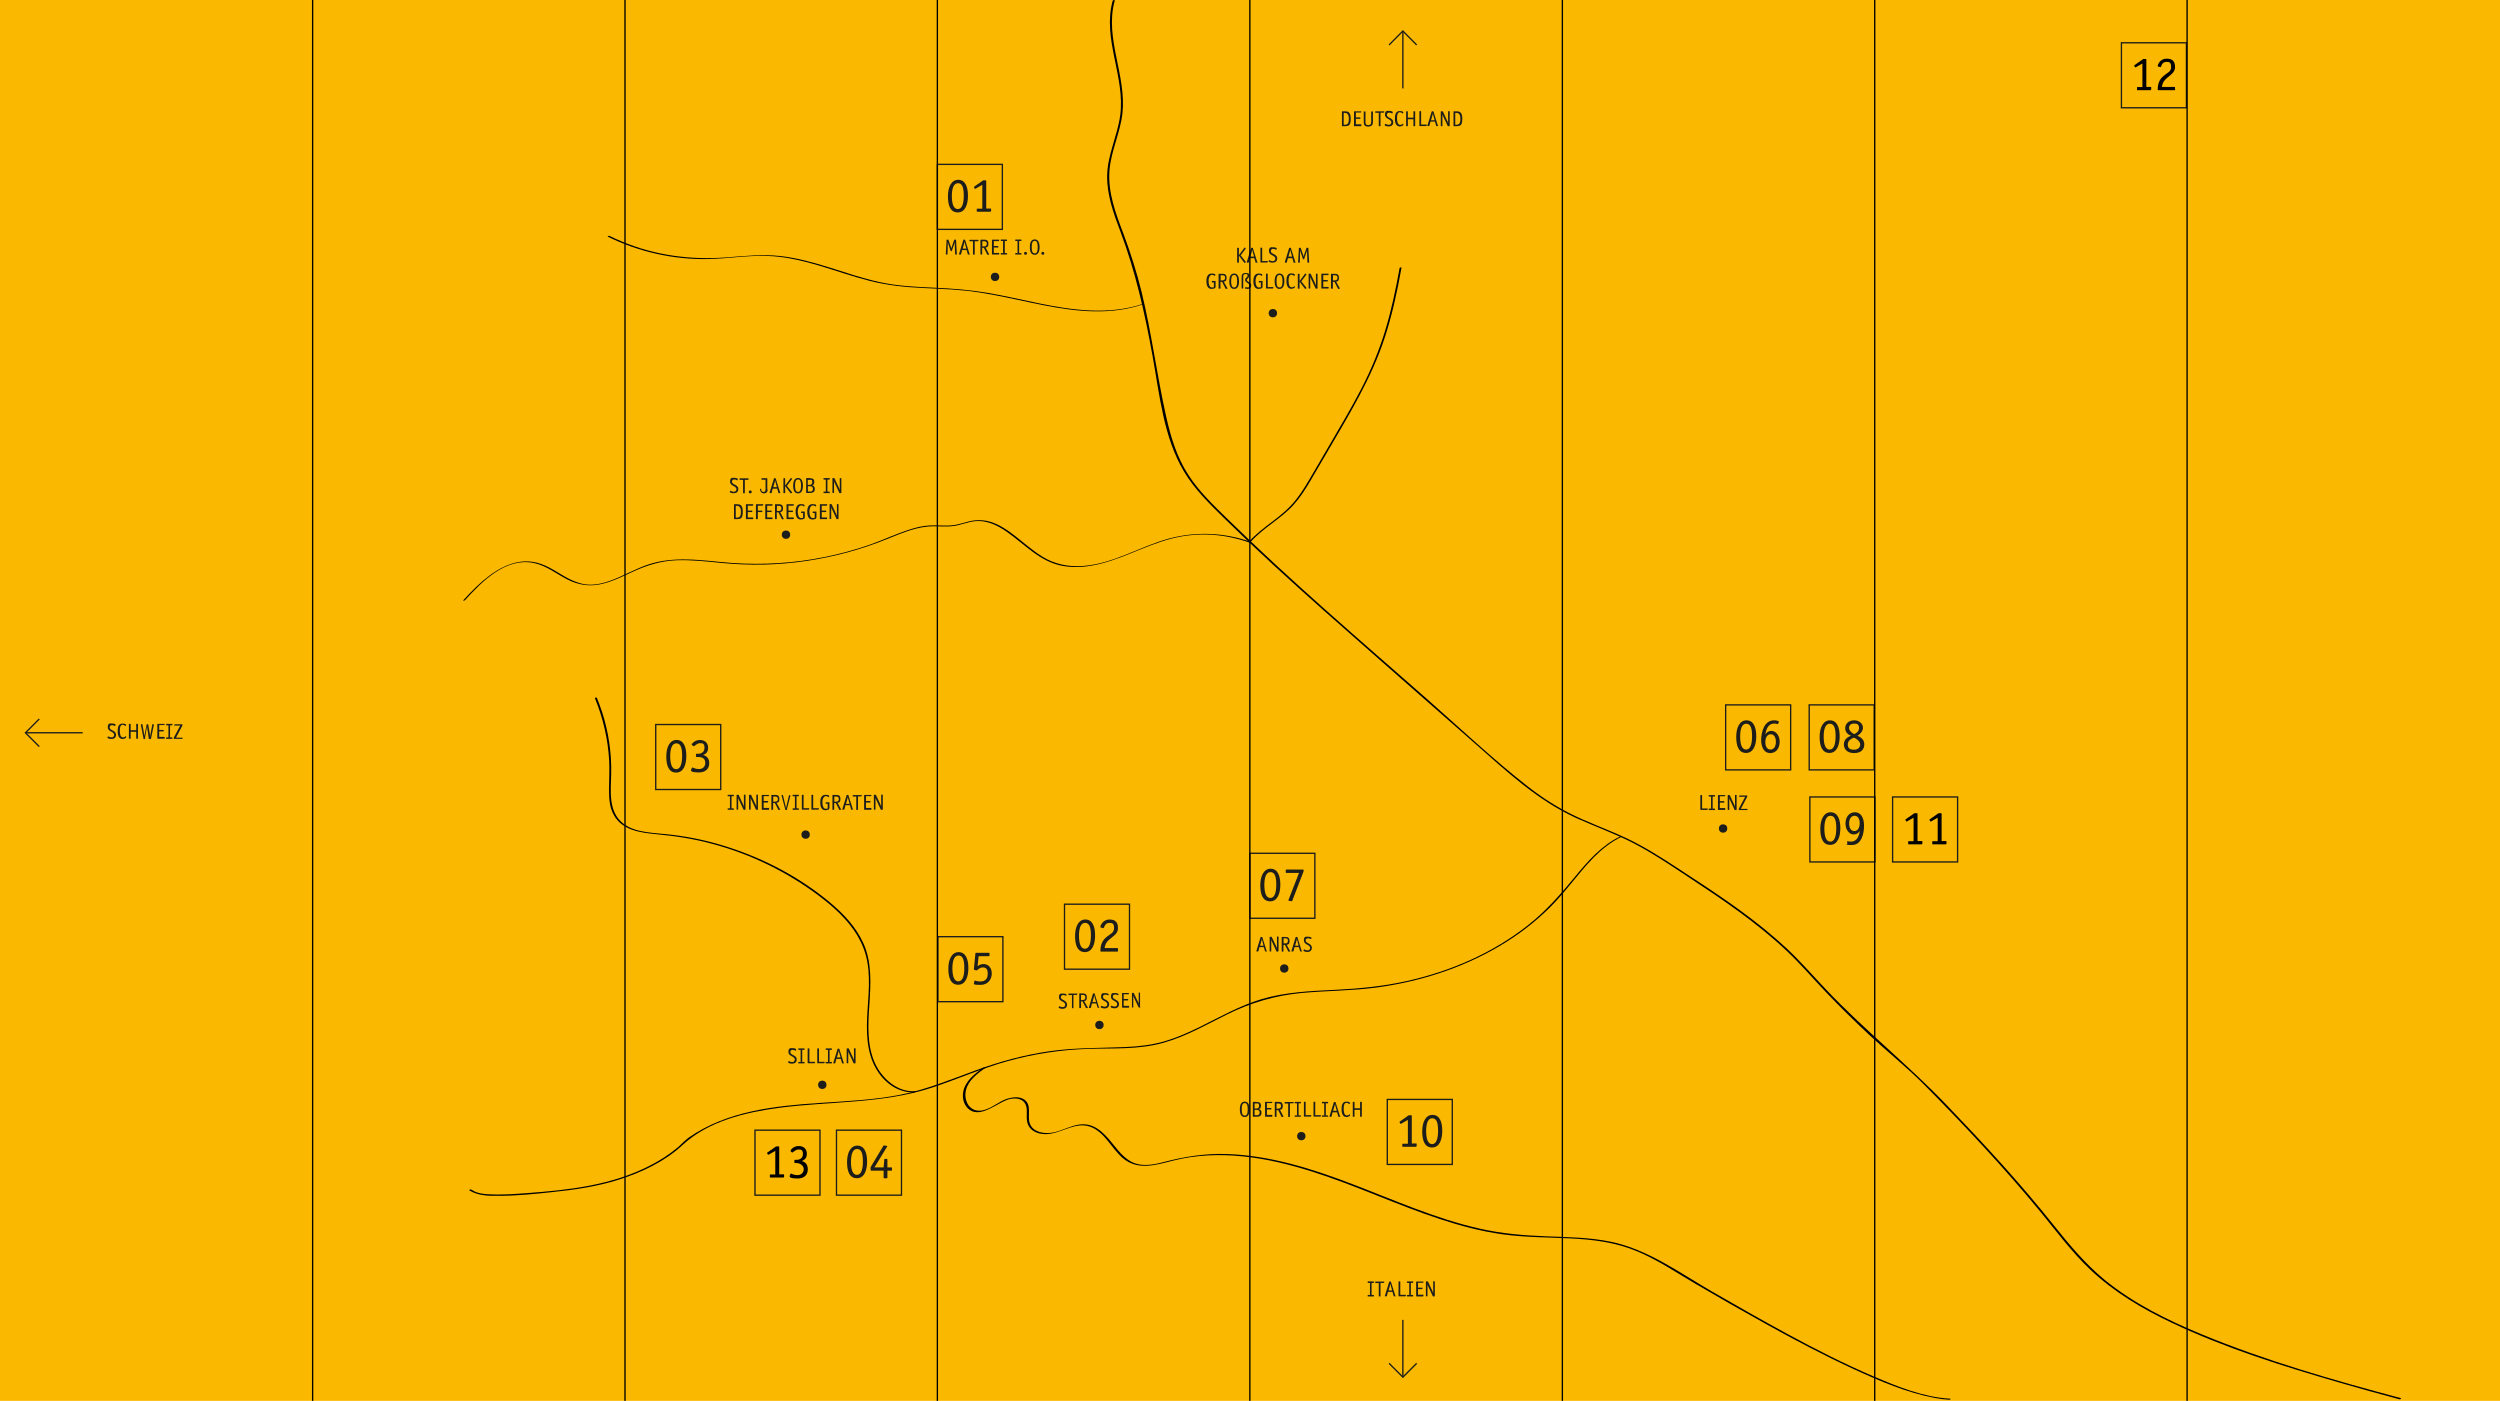 <?xml version="1.0" encoding="UTF-8"?>
<svg xmlns="http://www.w3.org/2000/svg" id="Ebene_1" data-name="Ebene 1" width="1846.4" height="1034.7" version="1.1" viewBox="0 0 1846.4 1034.7">
  <rect width="1846.4" height="1034.6" fill="#fab900" stroke-width="0"></rect>
  <path d="M923.8,400.1c9.4-10.5,22.4-17,31.8-27.5,4.9-5.5,8.8-11.7,12.5-18,4.1-7,8.2-14,12.3-21,15.9-27.3,32.6-54.3,42.4-84.5,5.5-16.8,9.2-34.1,12.3-51.4,0-.4-1.4-.2-1.4.2-2.8,15.5-6,30.9-10.6,46-4.5,14.9-10.5,29.3-17.7,43.2-7.2,14-15.3,27.5-23.2,41.1-4.2,7.1-8.3,14.3-12.5,21.4-3.8,6.5-7.5,13-12.1,18.9-5,6.5-11.1,11.6-17.6,16.5-6.2,4.7-12.4,9.3-17.6,15.1-.3.5,1.1.3,1.4,0h0Z" fill="#000" stroke-width="0"></path>
  <path d="M923.8,400.2c-19.3-6.9-40.4-7.8-60.2-2.5-21.6,5.8-41.1,18.7-63.8,20.3-10.7.8-20.9-1.3-30-6.9-7.1-4.4-13.3-10-19.9-15.1-5.9-4.6-12.4-9.1-19.8-11-3.3-.8-6.7-1-10-.7-5.6.6-10.8,3-16.4,3.6-5.8.7-11.6-.2-17.4.2-4.8.3-9.6,1.4-14.2,2.9-10.2,3.2-19.9,7.9-30,11.4-21.7,7.5-44.4,12.1-67.3,13.5-11.3.7-22.7.7-34-.1-11.1-.8-22.1-2.4-33.2-2.6-9.7-.2-19.5.6-28.7,3.7-9.4,3.1-18,8.2-27.3,11.7-5.3,2-11,3.4-16.7,3.2-5.2-.2-10.1-2-14.7-4.3-7.9-4.1-15.2-9.9-24-12-16.9-4.1-32.5,6.6-44.1,17.6-3.5,3.3-6.8,6.8-10,10.3-.3.4,1.1.2,1.3-.1,12.6-13.9,30.1-31.7,50.8-27.5,9.3,1.9,16.8,8.1,25.1,12.3,7.3,3.7,15.1,5.1,23.2,3.6,8.7-1.6,16.8-5.7,24.8-9.4,10.4-4.8,20.7-8,32.3-8.5,11.2-.4,22.4.9,33.5,2,10.3,1,20.7,1.4,31.1,1.2,20.9-.5,41.8-3.6,62-9.1,10.2-2.8,20.2-6.2,30-10.2,10.9-4.4,21.8-9.1,33.7-9,4.9,0,9.8.5,14.6-.2,5.4-.8,10.5-3.1,16-3.6,8.3-.7,16,3,22.7,7.6,13.5,9.3,24.8,22.5,41.8,25.5,19.5,3.4,38.5-4.5,56.2-11.8,10.6-4.3,21.3-8.4,32.6-10.2,11.2-1.8,22.7-1.6,33.8.6,5.1,1,10.2,2.4,15.1,4.1.3.2,1.6-.4,1.1-.5h0Z" fill="#000" stroke-width="0"></path>
  <path d="M1196.7,617.7c-13.9,6.7-24,18.3-33.6,30-10.5,12.8-21.2,25-34.2,35.3-26.2,20.8-57.6,34.4-90.1,41.6-17,3.8-34.3,5.5-51.7,6.4-18.6.9-37.4,1.6-55.3,6.9-16.1,4.8-30.8,13.2-45.8,20.6-8.2,4-16.6,7.8-25.4,10.4-9.5,2.8-19.3,4-29.2,4.4-19.4.8-38.5.4-57.7,3.3-18,2.7-35.5,7.5-52.5,13.7-18.7,6.8-37,14.5-56.6,18.3s-39.6,4.7-59.5,6c-33.1,2.2-68.3,6-96.3,25.5-3,2.1-5.3,4.8-8.1,7.2-6.3,5.3-13.3,9.8-20.6,13.5-28.2,14.6-59.8,18.1-91.1,20.4-9.5.7-19.1,1.4-28.6.8-3.5-.2-7.1-.6-10.2-2.2-.8-.4-1.5-.9-2.3-1.3-.5-.3-1.8.4-1.1.8,6.7,3.9,14,4,21.7,3.9,12.9,0,25.9-1.3,38.8-2.7,16.8-1.7,33.4-4.1,49.6-9.2,17-5.4,34.2-13.5,47.4-25.8,18.9-17.5,46.3-24,71.2-27.3,38-5,76.6-2.9,113.4-15.1,18.6-6.2,36.5-14.2,55.4-19.4,19.1-5.3,38.7-8.3,58.5-9,19-.7,38.2.7,56.7-4.6,16.6-4.7,31.6-13.4,47-21,17.5-8.6,35.2-13.8,54.6-15.7,18.3-1.7,36.8-1.6,55.1-4,31.7-4.2,62.8-14,90.5-30.2,13.7-8,26.6-17.7,37.9-28.9,11.7-11.5,20.9-25.3,32.4-37,6-6.1,12.7-11.4,20.4-15.2.8,0,0-.8-.7-.4h0Z" fill="#000" stroke-width="0"></path>
  <path d="M843.9,224.5c-25,8.3-51.4,4.7-76.7-.5-12.6-2.6-25-5.5-37.7-7.7-12.9-2.2-25.8-3.2-38.9-3.8-13.8-.6-27.6-1.2-41.1-4.2-12.4-2.7-24.4-6.8-36.4-10.6-12-3.7-24.1-7.2-36.7-8.6-13.3-1.5-26.6,0-39.9,1-26.6,2-53-1.5-77.6-11.9-3-1.2-5.9-2.6-8.8-4-.4-.2-1.5.4-1.4.5,23.1,11.4,48.9,17.2,74.7,16.6,14.2-.3,28.3-2.7,42.6-2.3,13.2.3,26.2,3.4,38.8,7.1,12.4,3.7,24.5,8,37,11.2,13.1,3.4,26.4,4.8,39.8,5.4,14,.7,27.9,1.1,41.7,3.3,12.9,2,25.7,4.9,38.5,7.6,24.2,5.1,49.4,9.4,73.9,3.6,2.9-.7,5.8-1.5,8.7-2.5,1-.2,0-.4-.5-.2h0Z" fill="#000" stroke-width="0"></path>
  <path d="M821.8.5c-7.9,28.5,9.5,56.3,5.5,85-2.1,15-9.4,29-9.6,44.3-.2,14.2,4.7,27.8,9.7,41,11.3,29.9,18.1,60.5,23.8,91.9,5.2,28.6,8.1,60.4,23.4,85.8,7.8,13,18.7,23.6,29.4,34.1,11.9,11.7,24,23.2,36.3,34.5,24,22.1,48.4,43.6,72.9,65.1,25.3,22.2,50.6,44.4,75.8,66.6,23.4,20.6,46.3,42.2,75,55.3,14.3,6.5,29.2,11.7,43.1,19,13.6,7.1,26.4,15.7,39.2,24.2,25.4,16.7,50.8,33.8,73,54.7,10.4,9.8,19.6,20.6,29.4,30.9,10.2,10.7,20.8,21.1,31.7,31.3,13.4,12.5,27.8,23.9,40.7,36.9,29.9,30.2,59.3,61.5,86.3,94.4,11.7,14.3,22.8,29.3,36.3,42.1,17.5,16.6,38.4,29,60.2,39.3,39.6,18.8,81.8,32,123.8,44.2,14.8,4.3,29.6,8.4,44.5,12.4.5,0,1.7-.6.9-.9-49.7-13.3-99.6-27.5-147.2-47.2-25.1-10.4-50.1-22.7-71.3-40-14.4-11.8-26.2-26-37.8-40.5-24.8-31.1-51.8-60.4-79.4-89.1-28.3-29.5-60.3-55-88.5-84.7-9.8-10.3-19.1-21.1-29.5-30.8-10.6-9.8-21.9-18.9-33.5-27.4-11.5-8.4-23.4-16.4-35.4-24.2-13.3-8.7-26.5-17.7-40.5-25.2-13.3-7.2-27.6-12.3-41.4-18.4-14.4-6.3-27.5-14.3-39.9-24-26.2-20.4-50.5-43.5-75.4-65.4-49.4-43.4-99.5-86.2-146.5-132.2-10.3-10.1-21-20.2-28.9-32.4-8.7-13.2-13.3-28.5-16.7-43.8-6.8-30.5-10.7-61.5-18.1-91.8-3.6-14.7-8.2-29-13.5-43.2-5.6-14.7-11.4-30.1-10.2-46.2,1.1-14.6,8-28,9.6-42.5,1.5-13.9-1.8-27.8-4.5-41.3-2.8-13.8-5.1-28-1.2-41.8.2-.7-1.3-.5-1.5,0h0Z" fill="#000" stroke-width="0"></path>
  <path d="M676.2,805.9c-13,1-24.4-8.9-29.7-20.1-6.4-13.6-5.4-29.3-4.4-43.9,1-15.3,2-31.1-4.5-45.4-5.5-12.1-14.9-21.9-25-30.3-21.8-18.1-47.5-31.7-74.4-40.4-13.5-4.4-27.4-7.5-41.5-9.2-6.5-.8-13.1-1.1-19.6-2.1-6-.9-12.2-2.6-17.1-6.5-10.8-8.7-8.9-23.7-8.6-36,.4-15.6-1.9-31.3-6.7-46.1-1.2-3.6-2.5-7.1-3.9-10.6-.2-.4-1.6,0-1.4.4,6,14.6,9.6,30.2,10.5,45.9.4,7.1-.1,14.2-.1,21.4s.4,13.3,3.6,19c6.1,11.2,19.6,13,31.1,14.1,14.3,1.3,28.4,3.5,42.2,7.3,28.1,7.6,54.7,20.6,78,38.1,10.9,8.2,21.4,17.6,28.5,29.4,3.6,6.1,6.2,12.7,7.4,19.7,1.4,7.8,1.3,15.7.9,23.6-.8,15.2-3,30.8,1.5,45.7,3.5,11.8,12.4,23,24.8,26.1,2.7.7,5.4.9,8.1.7,0-.2,1.2-.9.3-.8h0Z" fill="#000" stroke-width="0"></path>
  <path d="M726,788.6c-5.2,3.9-10.8,8-13.5,14.1-2.1,4.7-1.9,11,1.6,15.1,9.2,10.5,23.2-4.8,32.7-6.3,3.4-.5,7.2-.2,9.6,2.6,2.7,3.2,1.8,7.5,1.9,11.3,0,5.8,2.9,9.8,8.5,11.5,13.5,4,25.4-9.5,38.5-4.7,10.6,3.9,15.6,15.9,23.8,23,11,9.5,24.3,5.3,36.9,2.1,34.3-8.8,70.2-2.5,103.4,8.1,31.9,10.1,62.2,24.5,93.9,34.9,15.1,5,30.5,9.1,46.3,11.3,16.4,2.3,33.1,2.2,49.6,3,17.1.8,34.1,2.9,50,9.6,15,6.3,28.5,15.4,42.4,23.6,17.4,10.2,34.9,20.2,52.6,30,21.4,11.9,43,23.3,65.2,33.5,18.9,8.7,38.7,17.2,59.2,21.1,3.7.7,7.4,1.2,11.1,1.4.5,0,1.5-.7.6-.8-19.4-1-38.6-8.8-56.2-16.3-22-9.4-43.4-20.3-64.4-31.7-18.6-10.1-37-20.6-55.4-31.2-23.9-13.8-47.1-31-74.6-36.7-15.6-3.2-31.5-3.4-47.3-4-16.9-.6-33.5-2-50-5.8-32.2-7.3-62.5-20.9-93.2-32.6-29.9-11.5-61.1-21.4-93.4-22.4-15.9-.5-30.9,1.9-46.2,5.9-8.4,2.2-17.5,3.9-25.3-.9-5-3.1-8.7-7.8-12.4-12.4-6.4-7.9-13.4-15.8-24.5-14.4-7.3.9-13.6,5.1-20.8,6.1-6,.9-14-.6-16.1-7.1-1.9-5.7,1.9-13.6-4.3-17.6-3.5-2.2-8.1-1.6-11.8-.6-6.7,2-11.9,7.4-18.8,8.8-9.2,1.8-14.1-6.9-12.2-14.9,1.7-7.3,8.4-12.2,14.1-16.4.3-.5-1.2-.5-1.5-.2h0Z" fill="#000" stroke-width="0"></path>
  <g>
    <path d="M587.8,775.8s0,.2-.2.2h-.2c-.3-.2-1.1-.6-2-.6s-1.7.5-1.7,1.6c0,1.7,2.1,2,3.4,3,.9.7,1.3,1.5,1.3,2.5,0,2-1.4,3.1-3.4,3.1s-2.7-.7-2.9-.8v-.4l.2-.5s0-.2.2-.2h.2c.3,0,1.3.7,2.4.7s1.9-.8,1.9-1.8c0-2.7-4.7-2.3-4.7-5.6s1.5-2.9,3.2-2.9,2.3.6,2.5.7v.4l-.2.6Z" fill="#1d1d1b" stroke-width="0"></path>
    <path d="M594.2,785.2s0,.2-.2.2h-4.2s-.2,0-.2-.2v-.7s0-.2.2-.2h1.5v-8.9h-1.5s-.2,0-.2-.2v-.7s0-.2.2-.2h4.2s.2,0,.2.2v.7s0,.2-.2.2h-1.5v8.9h1.5s.2,0,.2.2v.7Z" fill="#1d1d1b" stroke-width="0"></path>
    <path d="M601.8,784.3h.2v.2l-.2.6s0,.2-.3.2h-4.8s-.2,0-.2-.2v-10.6s0-.2.2-.2h.9s.2,0,.2.2v9.7h4.1-.1Z" fill="#1d1d1b" stroke-width="0"></path>
    <path d="M608.9,784.3h.2v.2l-.2.6s0,.2-.3.2h-4.8s-.2,0-.2-.2v-10.6s0-.2.2-.2h.9s.2,0,.2.2v9.7h4.1-.1Z" fill="#1d1d1b" stroke-width="0"></path>
    <path d="M614.4,785.2s0,.2-.2.2h-4.2s-.2,0-.2-.2v-.7s0-.2.2-.2h1.5v-8.9h-1.5s-.2,0-.2-.2v-.7s0-.2.2-.2h4.2s.2,0,.2.2v.7s0,.2-.2.2h-1.5v8.9h1.5s.2,0,.2.2v.7Z" fill="#1d1d1b" stroke-width="0"></path>
    <path d="M623.4,785.1v.3c0,0,0,0-.2,0h-1c-.2,0-.3,0-.3-.2l-.9-3.1h-3.3l-.8,3.1s0,.2-.3.2h-1.2v-.3l3.2-10.4q0-.2.2-.2h.9s.2,0,.2.2l3.3,10.4h.2ZM619.8,777.5c0-.5-.3-1.1-.4-1.5h0c0,.4-.2,1.1-.3,1.5l-1,3.5h2.7l-1-3.5Z" fill="#1d1d1b" stroke-width="0"></path>
    <path d="M631.8,785.2s0,.2-.2.2h-.9s-.2,0-.3-.2l-3.7-7.9c-.2-.4-.4-.9-.4-1.4h0c0,.6.2,1.1.2,1.4v7.8s0,.2-.2.2h-.8s-.2,0-.2-.2v-10.6s0-.2.2-.2h1.3l3.5,7.5c.2.4.2.8.4,1.2h0v-8.6s0-.2.2-.2h.8s.2,0,.2.2v10.7h0Z" fill="#1d1d1b" stroke-width="0"></path>
  </g>
  <g>
    <path d="M919.4,194.1c0,.1-.2.1-.2.1,0,0,0-.1-.2-.1l-4-5.3h0v5c0,.1,0,.2-.2.2h-.9s-.2-.1-.2-.2v-10.6c0-.1,0-.2.2-.2h.9s.2.1.2.2v5.2h0l4.1-5.5s0-.1.2-.1,0,0,.2.1l.5.4s0,.1,0,.2v.2l-3.7,4.9,3.8,4.8h0v.3l-.7.4h0Z" fill="#1d1d1b" stroke-width="0"></path>
    <path d="M928.8,193.6v.3q0,.1-.2.1h-1c-.2,0-.3-.1-.3-.2l-.9-3.1h-3.3l-.8,3.1c0,.1,0,.2-.3.2h-1c0,0-.2,0-.2-.1v-.3l3.2-10.4q0-.2.2-.2h.9s.2,0,.2.2l3.3,10.4h.2ZM925.2,186c0-.5-.3-1.1-.4-1.5h0c0,.4-.2,1.1-.3,1.5l-1,3.5h2.7l-1-3.5Z" fill="#1d1d1b" stroke-width="0"></path>
    <path d="M936.2,192.8s.2,0,.2.1v.2l-.2.6c0,.1,0,.2-.3.2h-4.8s-.2-.1-.2-.2v-10.6c0-.1,0-.2.2-.2h.9s.2.1.2.2v9.7h4.1-.1Z" fill="#1d1d1b" stroke-width="0"></path>
    <path d="M942.7,184.3c0,.1,0,.2-.2.2s0,0-.2-.1c-.3-.2-1.1-.6-2-.6s-1.7.5-1.7,1.6c0,1.7,2.1,2,3.4,3,.9.7,1.3,1.5,1.3,2.5,0,2-1.4,3.1-3.4,3.1s-2.7-.7-2.9-.8v-.4l.2-.5c0-.1,0-.2.2-.2s0,0,.2.1c.3.1,1.3.7,2.4.7s1.9-.8,1.9-1.8c0-2.7-4.7-2.3-4.7-5.6s1.5-2.9,3.2-2.9,2.3.6,2.5.7v.4l-.2.6Z" fill="#1d1d1b" stroke-width="0"></path>
    <path d="M956.9,193.6v.3q0,.1-.2.1h-1c-.2,0-.3-.1-.3-.2l-.9-3.1h-3.3l-.8,3.1c0,.1,0,.2-.3.2h-1c0,0-.2,0-.2-.1v-.3l3.2-10.4q0-.2.2-.2h.9s.2,0,.2.2l3.3,10.4h.2ZM953.3,186c0-.5-.3-1.1-.4-1.5h0c0,.4-.2,1.1-.3,1.5l-1,3.5h2.7l-1-3.5Z" fill="#1d1d1b" stroke-width="0"></path>
    <path d="M966.9,193.8c0,.1,0,.2-.2.2h-.9s-.2-.1-.2-.2l-.3-8.2v-1h0c0,.4,0,.8-.2,1.1l-1.9,5.6c0,.1,0,.2-.2.2h-.5s-.2,0-.2-.2l-1.9-5.6c0-.4-.2-.8-.2-1.1h0v1l-.2,8.2c0,.1,0,.2-.2.2h-.9s-.2-.1-.2-.2l.6-10.6c0-.1,0-.2.2-.2h1s0,0,.2.2l1.9,5.5c0,.2,0,.6.2,1h0c0-.3,0-.8.2-1l1.9-5.5c0-.1,0-.2.2-.2h1s.2.1.2.2l.6,10.6h0Z" fill="#1d1d1b" stroke-width="0"></path>
    <path d="M897.6,212.1c0,.4,0,.5-.2.7-.6.3-1.6.6-2.6.6-2.8,0-3.8-2.5-3.8-5.8s1.1-5.6,3.9-5.6,2.7.8,2.7,1v.2l-.2.4c0,.1,0,.2-.2.2s-.8-.8-2.1-.8-2.5,1.7-2.5,4.4.7,4.9,2.4,4.9,1.2-.2,1.5-.3v-3.4h-1.3s-.2-.1-.2-.2v-.7c0-.1,0-.2.2-.2h2.4s.2.1.2.2v4.4h-.2Z" fill="#1d1d1b" stroke-width="0"></path>
    <path d="M906.6,212.9v.2q0,0-.2.1l-1,.2s-.2,0-.2-.1l-2.6-5.1h-1.2v4.8c0,.1,0,.2-.2.2h-1s-.2-.1-.2-.2v-10.6c0-.1,0-.2.2-.2h2.5c1.2,0,3.2.1,3.2,2.9s-1.2,2.7-2.1,2.9l2.7,4.9h0ZM902.5,207.1c1.2,0,2.3-.3,2.3-2s-1.2-1.8-2.1-1.8h-1.2v3.8h1Z" fill="#1d1d1b" stroke-width="0"></path>
    <path d="M911.5,213.4c-2.6,0-3.6-2.3-3.6-5.7s1.1-5.7,3.6-5.7,3.6,2.3,3.6,5.7-1,5.7-3.6,5.7ZM913.7,207.7c0-2.8-.4-4.6-2.2-4.6s-2.2,1.8-2.2,4.6.4,4.6,2.2,4.6,2.2-1.8,2.2-4.6Z" fill="#1d1d1b" stroke-width="0"></path>
    <path d="M917,204.5c0-1.7.7-2.9,3-2.9s2.7.7,2.7,2.1-1.8,2.1-1.8,3.1,1.4,1.3,2.2,2c.7.6,1,1.1,1,2,0,1.7-1,2.6-2.6,2.6s-1.9-.2-1.9-.5v-.3l.2-.6h0c0-.1.8.3,1.7.3s1.3-.6,1.3-1.4c0-1.9-3.2-2.1-3.2-4.1s1.8-1.7,1.8-3.1-.6-1.3-1.5-1.3c-1.3,0-1.7.6-1.7,2v8.5c0,.1,0,.2-.2.2h-.8s-.2-.1-.2-.2v-8.4h-.2.2Z" fill="#1d1d1b" stroke-width="0"></path>
    <path d="M932.3,212.1c0,.4,0,.5-.2.7-.6.3-1.6.6-2.6.6-2.8,0-3.8-2.5-3.8-5.8s1.1-5.6,3.9-5.6,2.7.8,2.7,1v.2l-.2.4c0,.1,0,.2-.2.2s-.8-.8-2.1-.8-2.5,1.7-2.5,4.4.7,4.9,2.4,4.9,1.2-.2,1.5-.3v-3.4h-1.3s-.2-.1-.2-.2v-.7c0-.1,0-.2.2-.2h2.4s.2.1.2.2v4.4h-.2Z" fill="#1d1d1b" stroke-width="0"></path>
    <path d="M940.3,212s.2,0,.2.1v.2l-.2.6c0,.1,0,.2-.3.2h-4.8s-.2-.1-.2-.2v-10.6c0-.1,0-.2.2-.2h.9s.2.1.2.2v9.7h4.1-.1Z" fill="#1d1d1b" stroke-width="0"></path>
    <path d="M945,213.4c-2.6,0-3.6-2.3-3.6-5.7s1.1-5.7,3.6-5.7,3.6,2.3,3.6,5.7-1.1,5.7-3.6,5.7ZM947.2,207.7c0-2.8-.4-4.6-2.2-4.6s-2.2,1.8-2.2,4.6.4,4.6,2.2,4.6,2.2-1.8,2.2-4.6Z" fill="#1d1d1b" stroke-width="0"></path>
    <path d="M956.4,211.9v.2c0,.3-1.2,1.2-2.6,1.2-2.7,0-3.7-2.5-3.7-5.8s.8-5.6,3.6-5.6,2.6,1,2.6,1.2v.2l-.3.4q0,.1-.2.1c-.2,0-1-.9-1.9-.9-1.7,0-2.2,1.6-2.2,4.4s.6,4.9,2.3,4.9,1.8-.9,1.9-.9c0,0,0,.1.2.1l.3.5h0Z" fill="#1d1d1b" stroke-width="0"></path>
    <path d="M964.2,213.3c0,.1-.2.1-.2.1,0,0,0-.1-.2-.1l-4-5.3h0v5c0,.1,0,.2-.2.2h-.9s-.2-.1-.2-.2v-10.6c0-.1,0-.2.2-.2h.9s.2.1.2.2v5.2h0l4.1-5.5s0-.1.2-.1,0,0,.2.1l.5.4v.4l-3.7,4.9,3.8,4.8h0v.3l-.7.4h0Z" fill="#1d1d1b" stroke-width="0"></path>
    <path d="M973,213c0,.1,0,.2-.2.2h-.9s-.2,0-.3-.2l-3.7-7.9c-.2-.4-.4-.9-.4-1.4h0c0,.6.2,1.1.2,1.4v7.8c0,.1,0,.2-.2.2h-.8s-.2-.1-.2-.2v-10.6c0-.1,0-.2.2-.2h1.1s.2,0,.2.1l3.5,7.5c.2.4.2.8.4,1.2h0v-8.6c0-.1,0-.2.2-.2h.8s.2.1.2.2v10.7h0Z" fill="#1d1d1b" stroke-width="0"></path>
    <path d="M981.2,212.9c0,.1,0,.2-.2.2h-4.9s-.2-.1-.2-.2v-10.6c0-.1,0-.2.2-.2h5c0,0,.2,0,.2.1v.2l-.2.7q0,.1-.2.1h-3.6v3.6h3.1c0,0,.2,0,.2.2v.7c0,.1,0,.2-.2.2h-3.1v4h3.8s.2.1.2.2v.8h0Z" fill="#1d1d1b" stroke-width="0"></path>
    <path d="M989.6,212.9v.2q0,0-.2.1l-1,.2s-.2,0-.2-.1l-2.6-5.1h-1.2v4.8c0,.1,0,.2-.2.2h-1s-.2-.1-.2-.2v-10.6c0-.1,0-.2.2-.2h2.5c1.2,0,3.2.1,3.2,2.9s-1.2,2.7-2.1,2.9l2.7,4.9h0ZM985.5,207.1c1.2,0,2.3-.3,2.3-2s-1.2-1.8-2.1-1.8h-1.2v3.8h1Z" fill="#1d1d1b" stroke-width="0"></path>
  </g>
  <g>
    <path d="M544.7,354.6c0,.1,0,.2-.2.2s0,0-.2-.1c-.3-.2-1.1-.6-2-.6s-1.7.5-1.7,1.6c0,1.7,2.1,2,3.4,3,.9.7,1.3,1.5,1.3,2.5,0,2-1.4,3.1-3.4,3.1s-2.7-.7-2.9-.8v-.4l.2-.5c0-.1,0-.2.2-.2s0,0,.2.1c.3.1,1.3.7,2.4.7s1.9-.8,1.9-1.8c0-2.7-4.7-2.3-4.7-5.6s1.5-2.9,3.2-2.9,2.3.6,2.5.7v.4l-.2.6h0Z" fill="#1d1d1b" stroke-width="0"></path>
    <path d="M550.1,354.4v9.7c0,.1,0,.2-.2.2h-.9s-.2-.1-.2-.2v-9.7h-2.4s-.2-.1-.2-.2v-.7c0-.1,0-.2.2-.2h6.3s.2,0,.2.1v.2l-.2.6c0,.1,0,.2-.3.2h-2.3Z" fill="#1d1d1b" stroke-width="0"></path>
    <path d="M554.1,364.4c-.6,0-1.1-.5-1.1-1.1s.5-1.1,1.1-1.1,1.1.5,1.1,1.1-.4,1.1-1.1,1.1Z" fill="#1d1d1b" stroke-width="0"></path>
    <path d="M567,361.5c0,1.9-1.1,2.9-2.9,2.9s-2.8-1.6-2.8-3.1,0-.3,0-.3h.9v.2h0c0,1.2.4,2.1,1.6,2.1s1.6-.6,1.6-1.9v-7.1h-2.8s-.2-.1-.2-.2v-.7c0-.1,0-.2.2-.2h3.9c0,0,.2,0,.2.2v8.1h.3Z" fill="#1d1d1b" stroke-width="0"></path>
    <path d="M576.4,363.8v.3q0,0-.2.1h-1c-.2,0-.3-.1-.3-.2l-.9-3.1h-3.3l-.8,3.1c0,.1,0,.2-.3.2h-1c0,0-.2,0-.2-.1v-.3l3.2-10.4q0-.2.2-.2h.9s.2,0,.2.2l3.3,10.4h.2ZM572.8,356.3c0-.5-.3-1.1-.4-1.5h0c0,.4-.2,1.1-.3,1.5l-1,3.5h2.7l-1-3.5Z" fill="#1d1d1b" stroke-width="0"></path>
    <path d="M584.3,364.3c0,.1-.2.1-.2.1,0,0,0-.1-.2-.1l-4-5.3h0v5c0,.1,0,.2-.2.2h-.9s-.2-.1-.2-.2v-10.6c0-.1,0-.2.2-.2h.9s.2.1.2.2v5.2h0l4.1-5.5s0-.1.2-.1,0,0,.2.1l.5.4v.4l-3.7,4.9,3.8,4.8h0v.3l-.7.4h0Z" fill="#1d1d1b" stroke-width="0"></path>
    <path d="M589.4,364.4c-2.6,0-3.6-2.3-3.6-5.7s1.1-5.7,3.6-5.7,3.6,2.3,3.6,5.7-1,5.7-3.6,5.7ZM591.6,358.7c0-2.8-.4-4.6-2.2-4.6s-2.2,1.8-2.2,4.6.4,4.6,2.2,4.6,2.2-1.8,2.2-4.6Z" fill="#1d1d1b" stroke-width="0"></path>
    <path d="M598.2,353.2c1.2,0,3.2.1,3.2,2.6s-1.1,2.3-1.6,2.6c.8.2,2,.8,2,2.7s-.7,2.1-1.1,2.4c-.6.5-1.5.6-2.8.6h-2.3s-.2-.1-.2-.2v-10.6c0-.1,0-.2.2-.2h2.6c0,0,0,.1,0,.1h0ZM597.8,358.1c.9,0,2.1-.2,2.1-2.1s-.8-1.6-1.8-1.6h-1.5v3.7h1.2ZM598.3,363.1c1,0,2.1-.4,2.1-2s-1.1-2-2.2-2h-1.5v3.9h1.6q0,.1,0,.1Z" fill="#1d1d1b" stroke-width="0"></path>
    <path d="M612.8,364c0,.1,0,.2-.2.2h-4.2s-.2-.1-.2-.2v-.7c0-.1,0-.2.2-.2h1.5v-8.9h-1.5s-.2-.1-.2-.2v-.7c0-.1,0-.2.2-.2h4.2s.2.1.2.2v.7c0,.1,0,.2-.2.2h-1.5v8.9h1.5s.2.1.2.2v.7Z" fill="#1d1d1b" stroke-width="0"></path>
    <path d="M621.3,364c0,.1,0,.2-.2.2h-.9s-.2,0-.3-.2l-3.7-7.9c-.2-.4-.4-.9-.4-1.4h0c0,.6.2,1.1.2,1.4v7.8c0,.1,0,.2-.2.2h-.8s-.2-.1-.2-.2v-10.6c0-.1,0-.2.2-.2h1.1s.2,0,.2.1l3.5,7.5c.2.4.2.8.4,1.2h0v-8.6c0-.1,0-.2.2-.2h.8s.2.1.2.2v10.7h0Z" fill="#1d1d1b" stroke-width="0"></path>
    <path d="M544.3,372.4c2.2,0,4.3.5,4.3,5.4s-1.2,5.6-4.5,5.6h-1.8s-.2-.1-.2-.2v-10.6c0-.1,0-.2.2-.2h2ZM544.4,382.3c2.3,0,2.8-1.8,2.8-4.5s-1-4.2-2.9-4.2h-.9v8.7h1Z" fill="#1d1d1b" stroke-width="0"></path>
    <path d="M556.3,383.2c0,.1,0,.2-.2.2h-5s-.2-.1-.2-.2v-10.6c0-.1,0-.2.2-.2h5c0,0,.2,0,.2.1v.2l-.2.7q0,.1-.2.1h-3.6v3.6h3.1c0,0,.2,0,.2.2v.7c0,.1,0,.2-.2.2h-3.1v4h3.8s.2.1.2.2v.8h0Z" fill="#1d1d1b" stroke-width="0"></path>
    <path d="M559.6,383.2c0,.1,0,.2-.2.2h-.9s-.2-.1-.2-.2v-10.6c0-.1,0-.2.2-.2h5c0,0,.2,0,.2.1v.2l-.2.7h0c0,.1-3.8.1-3.8.1v3.6h3.1c0,0,.2,0,.2.2v.7c0,.1,0,.2-.2.2h-3.1v5h0Z" fill="#1d1d1b" stroke-width="0"></path>
    <path d="M570.5,383.2c0,.1,0,.2-.2.2h-4.9s-.2-.1-.2-.2v-10.6c0-.1,0-.2.2-.2h5c0,0,.2,0,.2.1v.2l-.2.7q0,.1-.2.1h-3.6v3.6h3.1c0,0,.2,0,.2.2v.7c0,.1,0,.2-.2.2h-3.1v4h3.8s.2.1.2.2v.8h0Z" fill="#1d1d1b" stroke-width="0"></path>
    <path d="M578.9,383.1v.2q0,.1-.2.1l-1,.2s-.2,0-.2-.1l-2.6-5.1h-1.2v4.8c0,.1,0,.2-.2.2h-.9s-.2-.1-.2-.2v-10.6c0-.1,0-.2.2-.2h2.5c1.2,0,3.2.1,3.2,2.9s-1.2,2.7-2.1,2.9l2.6,4.9h.1ZM574.8,377.4c1.2,0,2.3-.3,2.3-2s-1.2-1.8-2.1-1.8h-1.2v3.8h1Z" fill="#1d1d1b" stroke-width="0"></path>
    <path d="M586.2,383.2c0,.1,0,.2-.2.2h-4.9s-.2-.1-.2-.2v-10.6c0-.1,0-.2.2-.2h5c0,0,.2,0,.2.1v.2l-.2.7q0,.1-.2.1h-3.6v3.6h3.1c0,0,.2,0,.2.2v.7c0,.1,0,.2-.2.2h-3.1v4h3.8s.2.1.2.2v.8h0Z" fill="#1d1d1b" stroke-width="0"></path>
    <path d="M594.2,382.4c0,.4,0,.5-.2.7-.6.3-1.6.6-2.6.6-2.8,0-3.8-2.5-3.8-5.8s1.1-5.6,3.9-5.6,2.7.8,2.7,1v.2l-.2.4c0,.1,0,.2-.2.2s-.8-.8-2.1-.8-2.5,1.7-2.5,4.4.7,4.9,2.4,4.9,1.2-.2,1.5-.3v-3.4h-1.3s-.2-.1-.2-.2v-.7c0-.1,0-.2.2-.2h2.4s.2.1.2.2v4.4h-.2Z" fill="#1d1d1b" stroke-width="0"></path>
    <path d="M602.8,382.4c0,.4,0,.5-.2.7-.6.3-1.6.6-2.6.6-2.8,0-3.8-2.5-3.8-5.8s1.1-5.6,3.9-5.6,2.7.8,2.7,1v.2l-.2.4c0,.1,0,.2-.2.2s-.8-.8-2.1-.8-2.5,1.7-2.5,4.4.7,4.9,2.4,4.9,1.2-.2,1.5-.3v-3.4h-1.3s-.2-.1-.2-.2v-.7c0-.1,0-.2.2-.2h2.4s.2.1.2.2v4.4h-.2Z" fill="#1d1d1b" stroke-width="0"></path>
    <path d="M610.8,383.2c0,.1,0,.2-.2.2h-4.9s-.2-.1-.2-.2v-10.6c0-.1,0-.2.2-.2h5c0,0,.2,0,.2.1v.2l-.2.7q0,.1-.2.1h-3.6v3.6h3.1c0,0,.2,0,.2.2v.7c0,.1,0,.2-.2.2h-3.1v4h3.8s.2.1.2.2v.8h0Z" fill="#1d1d1b" stroke-width="0"></path>
    <path d="M619.2,383.2c0,.1,0,.2-.2.2h-.9s-.2,0-.3-.2l-3.7-7.9c-.2-.4-.4-.9-.4-1.4h0c0,.6.2,1.1.2,1.4v7.8c0,.1,0,.2-.2.2h-.8s-.2-.1-.2-.2v-10.6c0-.1,0-.2.2-.2h1.1s.2,0,.2.1l3.5,7.5c.2.4.2.8.4,1.2h0v-8.6c0-.1,0-.2.2-.2h.8s.2.1.2.2v10.7h0Z" fill="#1d1d1b" stroke-width="0"></path>
  </g>
  <g>
    <path d="M919.3,825c-2.6,0-3.6-2.3-3.6-5.7s1.1-5.7,3.6-5.7,3.6,2.3,3.6,5.7-1,5.7-3.6,5.7ZM921.5,819.3c0-2.8-.4-4.6-2.2-4.6s-2.2,1.8-2.2,4.6.4,4.6,2.2,4.6,2.2-1.8,2.2-4.6Z" fill="#1d1d1b" stroke-width="0"></path>
    <path d="M928.1,813.9c1.2,0,3.2,0,3.2,2.6s-1.1,2.3-1.6,2.6c.8.2,2,.8,2,2.7s-.7,2.1-1.1,2.4c-.6.5-1.5.6-2.8.6h-2.3s-.2,0-.2-.2v-10.6s0-.2.2-.2h2.6q0,0,0,.1ZM927.8,818.7c.9,0,2.1-.2,2.1-2.1s-.8-1.6-1.8-1.6h-1.5v3.7h1.2ZM928.2,823.7c1,0,2.1-.4,2.1-2s-1.1-2-2.2-2h-1.5v3.9h1.6Z" fill="#1d1d1b" stroke-width="0"></path>
    <path d="M939.6,824.6c0,0,0,.2-.2.2h-4.9s-.2,0-.2-.2v-10.6s0-.2.2-.2h5.2v.2l-.2.7h-3.8v3.6h3.1c0,0,.2,0,.2.2v.7c0,0,0,.2-.2.2h-3.1v4h3.8s.2,0,.2.2v.8h0v.2Z" fill="#1d1d1b" stroke-width="0"></path>
    <path d="M948,824.6v.2h-.2l-1,.2h-.2l-2.6-5.1h-1.2v4.8s0,.2-.2.2h-.9s-.2,0-.2-.2v-10.7s0-.2.2-.2h2.5c1.2,0,3.2,0,3.2,2.9s-1.2,2.7-2.1,2.9l2.6,5h.1ZM943.8,818.8c1.2,0,2.3-.3,2.3-2s-1.2-1.8-2.1-1.8h-1.2v3.8h1Z" fill="#1d1d1b" stroke-width="0"></path>
    <path d="M952.7,815v9.7s0,.2-.2.2h-.9s-.2,0-.2-.2v-9.7h-2.4s-.2,0-.2-.2v-.7s0-.2.2-.2h6.5v.2l-.2.6s0,.2-.3.2h-2.3Z" fill="#1d1d1b" stroke-width="0"></path>
    <path d="M960.8,824.6s0,.2-.2.2h-4.2s-.2,0-.2-.2v-.6s0-.2.2-.2h1.5v-8.9h-1.5s-.2,0-.2-.2v-.7s0-.2.2-.2h4.2s.2,0,.2.2v.7s0,.2-.2.2h-1.5v8.9h1.5s.2,0,.2.2v.6Z" fill="#1d1d1b" stroke-width="0"></path>
    <path d="M968.3,823.7h.2v.2l-.2.6s0,.2-.3.2h-4.8s-.2,0-.2-.2v-10.6s0-.2.2-.2h.9s.2,0,.2.2v9.7h4.1-.1Z" fill="#1d1d1b" stroke-width="0"></path>
    <path d="M975.4,823.7h.2v.2l-.2.6s0,.2-.3.2h-4.8s-.2,0-.2-.2v-10.6s0-.2.2-.2h.9s.2,0,.2.2v9.7h4.1-.1Z" fill="#1d1d1b" stroke-width="0"></path>
    <path d="M980.9,824.6s0,.2-.2.2h-4.2s-.2,0-.2-.2v-.6s0-.2.2-.2h1.5v-8.9h-1.5s-.2,0-.2-.2v-.7s0-.2.2-.2h4.2s.2,0,.2.2v.7s0,.2-.2.2h-1.5v8.9h1.5s.2,0,.2.2v.6Z" fill="#1d1d1b" stroke-width="0"></path>
    <path d="M989.9,824.5v.3c0,0,0,0-.2,0h-1c-.2,0-.3,0-.3-.2l-.9-3.1h-3.3l-.8,3.1s0,.2-.3.2h-1.2v-.3l3.2-10.4q0-.2.2-.2h.9s.2,0,.2.2l3.3,10.4h.2ZM986.3,816.9c0-.5-.3-1.1-.4-1.5h0c0,.4-.2,1.1-.3,1.5l-1,3.5h2.7l-1-3.5Z" fill="#1d1d1b" stroke-width="0"></path>
    <path d="M997.1,823.6v.2c0,.3-1.2,1.2-2.6,1.2-2.7,0-3.7-2.5-3.7-5.8s.8-5.6,3.6-5.6,2.6,1,2.6,1.2v.2l-.3.4h-.2c-.2,0-1-.9-1.9-.9-1.7,0-2.2,1.6-2.2,4.4s.6,4.9,2.3,4.9,1.8-.9,1.9-.9h.2l.3.5h0v.2Z" fill="#1d1d1b" stroke-width="0"></path>
    <path d="M1000.4,819.7v4.9s0,.2-.2.2h-.9s-.2,0-.2-.2v-10.6s0-.2.2-.2h.9s.2,0,.2.2v4.5h4.1v-4.5s0-.2.2-.2h.9s.2,0,.2.2v10.6s0,.2-.2.2h-.9s-.2,0-.2-.2v-4.9h-4.1Z" fill="#1d1d1b" stroke-width="0"></path>
  </g>
  <g>
    <path d="M542,597.9s0,.2-.2.2h-4.2s-.2,0-.2-.2v-.7s0-.2.2-.2h1.5v-8.9h-1.5s-.2,0-.2-.2v-.7s0-.2.2-.2h4.2s.2,0,.2.2v.7s0,.2-.2.2h-1.5v8.9h1.5s.2,0,.2.2v.7Z" fill="#1d1d1b" stroke-width="0"></path>
    <path d="M550.5,597.9s0,.2-.2.2h-.9s-.2,0-.3-.2l-3.7-7.9c-.2-.4-.4-.9-.4-1.4h0c0,.6.2,1.1.2,1.4v7.8s0,.2-.2.2h-.8s-.2,0-.2-.2v-10.6s0-.2.2-.2h1.3l3.5,7.5c.2.4.2.8.4,1.2h0v-8.6s0-.2.2-.2h.8s.2,0,.2.2v10.7h0Z" fill="#1d1d1b" stroke-width="0"></path>
    <path d="M559.7,597.9s0,.2-.2.2h-.9s-.2,0-.3-.2l-3.7-7.9c-.2-.4-.4-.9-.4-1.4h0c0,.6.2,1.1.2,1.4v7.8s0,.2-.2.2h-.8s-.2,0-.2-.2v-10.6s0-.2.2-.2h1.3l3.5,7.5c.2.4.2.8.4,1.2h0v-8.6s0-.2.2-.2h.8s.2,0,.2.2v10.7h0Z" fill="#1d1d1b" stroke-width="0"></path>
    <path d="M567.9,597.9c0,0,0,.2-.2.2h-4.9s-.2,0-.2-.2v-10.6s0-.2.2-.2h5.2v.2l-.2.7h-3.8v3.6h3.1c0,0,.2,0,.2.2v.7c0,0,0,.2-.2.2h-3.1v4h3.8s.2,0,.2.2v.8h0v.2Z" fill="#1d1d1b" stroke-width="0"></path>
    <path d="M576.3,597.8v.2c0,.2,0,0-.2,0l-1,.2h-.2l-2.6-5.1h-1.3v4.8s0,.2-.2.2h-.9s-.2,0-.2-.2v-10.6s0-.2.2-.2h2.5c1.2,0,3.2,0,3.2,2.9s-1.2,2.7-2.1,2.9l2.7,4.9h0ZM572.2,592.1c1.2,0,2.3-.3,2.3-2s-1.2-1.8-2.1-1.8h-1.3v3.8h1.1Z" fill="#1d1d1b" stroke-width="0"></path>
    <path d="M581.5,598q0,.2-.2.2h-1.1c0,0-.2,0-.2-.2l-2.8-10.5v-.2h.2l.9-.2h0v.3l2,8.4c0,.3.2.9.2,1.3h0c0-.4.2-1,.2-1.2l2-8.4v-.3h0l.9.2h.2v.2l-2.7,10.4h.4Z" fill="#1d1d1b" stroke-width="0"></path>
    <path d="M590,597.9s0,.2-.2.2h-4.2s-.2,0-.2-.2v-.7s0-.2.2-.2h1.5v-8.9h-1.5s-.2,0-.2-.2v-.7s0-.2.2-.2h4.2s.2,0,.2.2v.7s0,.2-.2.2h-1.5v8.9h1.5s.2,0,.2.2v.7Z" fill="#1d1d1b" stroke-width="0"></path>
    <path d="M597.5,597h.2v.2l-.2.6s0,.2-.3.2h-4.8s-.2,0-.2-.2v-10.6s0-.2.2-.2h.9s.2,0,.2.2v9.7h4.1-.1Z" fill="#1d1d1b" stroke-width="0"></path>
    <path d="M604.6,597h.2v.2l-.2.6s0,.2-.3.2h-4.8s-.2,0-.2-.2v-10.6s0-.2.2-.2h.9s.2,0,.2.2v9.7h4.1-.1Z" fill="#1d1d1b" stroke-width="0"></path>
    <path d="M612.4,597.1c0,.4,0,.5-.2.7-.6.3-1.6.6-2.6.6-2.8,0-3.8-2.5-3.8-5.8s1.1-5.6,3.9-5.6,2.7.8,2.7,1v.2l-.2.4s0,.2-.2.2-.8-.8-2.1-.8-2.5,1.7-2.5,4.4.7,4.9,2.4,4.9,1.2-.2,1.5-.3v-3.4h-1.3s-.2,0-.2-.2v-.7s0-.2.2-.2h2.4s.2,0,.2.2v4.4h-.2Z" fill="#1d1d1b" stroke-width="0"></path>
    <path d="M621.3,597.8v.2c0,.2,0,0-.2,0l-1,.2h-.2l-2.6-5.1h-1.2v4.8s0,.2-.2.2h-.9s-.2,0-.2-.2v-10.6s0-.2.2-.2h2.5c1.2,0,3.2,0,3.2,2.9s-1.2,2.7-2.1,2.9l2.6,4.9h.1ZM617.2,592.1c1.2,0,2.3-.3,2.3-2s-1.2-1.8-2.1-1.8h-1.2v3.8h1Z" fill="#1d1d1b" stroke-width="0"></path>
    <path d="M630.1,597.7v.3c0,0,0,0-.2,0h-1c-.2,0-.3,0-.3-.2l-.9-3.1h-3.3l-.8,3.1s0,.2-.3.2h-1.2v-.3l3.2-10.4q0-.2.2-.2h.9s.2,0,.2.2l3.3,10.4h.2ZM626.5,590.2c0-.5-.3-1.1-.4-1.5h0c0,.4-.2,1.1-.3,1.5l-1,3.5h2.7l-1-3.5Z" fill="#1d1d1b" stroke-width="0"></path>
    <path d="M633.7,588.3v9.7s0,.2-.2.2h-.9s-.2,0-.2-.2v-9.7h-2.4s-.2,0-.2-.2v-.7s0-.2.2-.2h6.5v.2l-.2.6s0,.2-.3.2h-2.3Z" fill="#1d1d1b" stroke-width="0"></path>
    <path d="M643.5,597.9c0,0,0,.2-.2.2h-4.9s-.2,0-.2-.2v-10.6s0-.2.2-.2h5.2v.2l-.2.7h-3.8v3.6h3.1c0,0,.2,0,.2.2v.7c0,0,0,.2-.2.2h-3.1v4h3.8s.2,0,.2.2v.8h0v.2Z" fill="#1d1d1b" stroke-width="0"></path>
    <path d="M651.9,597.9s0,.2-.2.2h-.9s-.2,0-.3-.2l-3.7-7.9c-.2-.4-.4-.9-.4-1.4h0c0,.6.2,1.1.2,1.4v7.8s0,.2-.2.2h-.8s-.2,0-.2-.2v-10.6s0-.2.2-.2h1.3l3.5,7.5c.2.4.2.8.4,1.2h0v-8.6s0-.2.2-.2h.8s.2,0,.2.2v10.7h0Z" fill="#1d1d1b" stroke-width="0"></path>
  </g>
  <circle cx="595" cy="616.4" r="3.1" fill="#1d1d1b" stroke-width="0"></circle>
  <circle cx="607.3" cy="801.2" r="3.1" fill="#1d1d1b" stroke-width="0"></circle>
  <circle cx="961.1" cy="839.1" r="3.1" fill="#1d1d1b" stroke-width="0"></circle>
  <g>
    <path d="M1261.1,597.2h.2v.2l-.2.6s0,.2-.3.2h-4.8s-.2,0-.2-.2v-10.6s0-.2.2-.2h.9s.2,0,.2.2v9.7h4.1,0Z" fill="#1d1d1b" stroke-width="0"></path>
    <path d="M1266.6,598.1s0,.2-.2.2h-4.2s-.2,0-.2-.2v-.7s0-.2.2-.2h1.5v-8.9h-1.5s-.2,0-.2-.2v-.7s0-.2.2-.2h4.2s.2,0,.2.2v.7s0,.2-.2.2h-1.5v8.9h1.5s.2,0,.2.2v.7Z" fill="#1d1d1b" stroke-width="0"></path>
    <path d="M1274.1,598c0,0,0,.2-.2.2h-4.9s-.2,0-.2-.2v-10.6s0-.2.2-.2h5.2v.2l-.2.7h-3.8v3.6h3.1c0,0,.2,0,.2.2v.7c0,0,0,.2-.2.2h-3.1v4h3.8s.2,0,.2.2v.8h0v.2Z" fill="#1d1d1b" stroke-width="0"></path>
    <path d="M1282.5,598.1s0,.2-.2.2h-.9s-.2,0-.3-.2l-3.7-7.9c-.2-.4-.4-.9-.4-1.4h0c0,.6.2,1.1.2,1.4v7.8s0,.2-.2.2h-.8s-.2,0-.2-.2v-10.6s0-.2.2-.2h1.3l3.5,7.5c.2.4.2.8.4,1.2h0v-8.6s0-.2.2-.2h.8s.2,0,.2.2v10.7h0Z" fill="#1d1d1b" stroke-width="0"></path>
    <path d="M1290.6,598.1s0,.2-.3.2h-5.9c0,0-.2,0-.2-.2v-.8l4.7-8.8h-4.5v-.2l.2-.6s0-.2.3-.2h5.3c0,0,.2,0,.2.2v.8l-4.7,8.9h4.6q.3,0,.3.3v.5h0Z" fill="#1d1d1b" stroke-width="0"></path>
  </g>
  <circle cx="1272.6" cy="611.9" r="3.1" fill="#1d1d1b" stroke-width="0"></circle>
  <circle cx="940.1" cy="231.3" r="3.1" fill="#1d1d1b" stroke-width="0"></circle>
  <g>
    <path d="M706.7,187.8c0,.1,0,.2-.2.2h-.9s-.2-.1-.2-.2l-.3-8.2v-1h0c0,.4,0,.8-.2,1.1l-1.9,5.6c0,.1,0,.2-.2.2h-.5s-.2,0-.2-.2l-1.9-5.6c0-.4-.2-.8-.2-1.1h0v1l-.2,8.2c0,.1,0,.2-.2.2h-.9s-.2-.1-.2-.2l.6-10.6c0-.1,0-.2.2-.2h1s0,0,.2.2l1.9,5.5c0,.2,0,.6.2,1h0c0-.3,0-.8.2-1l1.9-5.5c0-.1,0-.2.2-.2h1s.2.1.2.2l.6,10.6h0Z" fill="#1d1d1b" stroke-width="0"></path>
    <path d="M716.3,187.6v.3q0,.1-.2.1h-1c-.2,0-.3-.1-.3-.2l-.9-3.1h-3.3l-.8,3.1c0,.1,0,.2-.3.2h-1c0,0-.2,0-.2-.1v-.3l3.2-10.4q0-.2.2-.2h.9s.2,0,.2.2l3.3,10.4h.2ZM712.7,180.1c0-.5-.3-1.1-.4-1.5h0c0,.4-.2,1.1-.3,1.5l-1,3.5h2.7l-1-3.5Z" fill="#1d1d1b" stroke-width="0"></path>
    <path d="M719.9,178.2v9.7c0,.1,0,.2-.2.2h-.9s-.2-.1-.2-.2v-9.7h-2.4s-.2-.1-.2-.2v-.7c0-.1,0-.2.2-.2h6.3s.2,0,.2.1v.2l-.2.6c0,.1,0,.2-.3.2h-2.3Z" fill="#1d1d1b" stroke-width="0"></path>
    <path d="M730.6,187.7v.2q0,0-.2.1l-1,.2s-.2,0-.2-.1l-2.6-5.1h-1.2v4.8c0,.1,0,.2-.2.2h-.9s-.2-.1-.2-.2v-10.6c0-.1,0-.2.2-.2h2.5c1.2,0,3.2.1,3.2,2.9s-1.2,2.7-2.1,2.9l2.6,4.9h.1ZM726.5,182c1.2,0,2.3-.3,2.3-2s-1.2-1.8-2.1-1.8h-1.2v3.8h1Z" fill="#1d1d1b" stroke-width="0"></path>
    <path d="M737.9,187.8c0,.1,0,.2-.2.2h-4.9s-.2-.1-.2-.2v-10.6c0-.1,0-.2.2-.2h5c0,0,.2,0,.2.1v.2l-.2.7q0,.1-.2.1h-3.6v3.6h3.1c0,0,.2,0,.2.2v.7c0,.1,0,.2-.2.2h-3.1v4h3.8s.2.1.2.2v.8h0Z" fill="#1d1d1b" stroke-width="0"></path>
    <path d="M743.7,187.8c0,.1,0,.2-.2.2h-4.2s-.2-.1-.2-.2v-.7c0-.1,0-.2.2-.2h1.5v-8.9h-1.5s-.2-.1-.2-.2v-.7c0-.1,0-.2.2-.2h4.2s.2.1.2.2v.7c0,.1,0,.2-.2.2h-1.4v8.9h1.5s.2.1.2.2v.7h0Z" fill="#1d1d1b" stroke-width="0"></path>
    <path d="M754.4,187.8c0,.1,0,.2-.2.2h-4.2s-.2-.1-.2-.2v-.7c0-.1,0-.2.2-.2h1.5v-8.9h-1.5s-.2-.1-.2-.2v-.7c0-.1,0-.2.2-.2h4.2s.2.1.2.2v.7c0,.1,0,.2-.2.2h-1.5v8.9h1.5s.2.1.2.2v.7Z" fill="#1d1d1b" stroke-width="0"></path>
    <path d="M757.4,188.2c-.6,0-1.1-.5-1.1-1.1s.5-1.1,1.1-1.1,1.1.5,1.1,1.1-.5,1.1-1.1,1.1Z" fill="#1d1d1b" stroke-width="0"></path>
    <path d="M764.2,188.2c-2.6,0-3.6-2.3-3.6-5.7s1.1-5.7,3.6-5.7,3.6,2.3,3.6,5.7-1,5.7-3.6,5.7ZM766.4,182.5c0-2.8-.4-4.6-2.2-4.6s-2.2,1.8-2.2,4.6.4,4.6,2.2,4.6c1.8.1,2.2-1.8,2.2-4.6Z" fill="#1d1d1b" stroke-width="0"></path>
    <path d="M770.2,188.2c-.6,0-1.1-.5-1.1-1.1s.5-1.1,1.1-1.1,1.1.5,1.1,1.1-.5,1.1-1.1,1.1Z" fill="#1d1d1b" stroke-width="0"></path>
  </g>
  <circle cx="734.9" cy="204.5" r="3.1" fill="#1d1d1b" stroke-width="0"></circle>
  <circle cx="580.5" cy="394.9" r="3.1" fill="#1d1d1b" stroke-width="0"></circle>
  <g>
    <line x1="1036.1" y1="65.3" x2="1036.1" y2="22.9" fill="none" stroke="#1d1d1b" stroke-miterlimit="10"></line>
    <polyline points="1025.9 33.2 1036.1 22.9 1046.3 33.2" fill="none" stroke="#1d1d1b" stroke-miterlimit="10"></polyline>
  </g>
  <g>
    <line x1="1036.1" y1="974.8" x2="1036.1" y2="1017.2" fill="none" stroke="#1d1d1b" stroke-miterlimit="10"></line>
    <polyline points="1046.3 1006.9 1036.1 1017.1 1025.9 1006.9" fill="none" stroke="#1d1d1b" stroke-miterlimit="10"></polyline>
  </g>
  <g>
    <line x1="61.1" y1="541.2" x2="18.7" y2="541.2" fill="none" stroke="#1d1d1b" stroke-miterlimit="10"></line>
    <polyline points="29 551.4 18.8 541.2 29 531" fill="none" stroke="#1d1d1b" stroke-miterlimit="10"></polyline>
  </g>
  <g id="entry_01" data-name="entry 01" class="entry">
    <rect x="692.3" y="121.4" width="48" height="48" fill="none" stroke="#1d1d1b" stroke-miterlimit="10"></rect>
    <rect x="698.5" y="130.4" width="36.4" height="27.4" fill="none" stroke-width="0"></rect>
    <g>
      <path d="M707.7,132.8c5.4,0,7.2,5.5,7.2,11.8s-2,12.3-7.5,12.3-7.3-5.1-7.3-11.9,2.5-12.2,7.6-12.2h0ZM703,144.8c0,5.5,1.2,9.6,4.4,9.6s4.4-4.2,4.4-9.8-.9-9.3-4.3-9.3-4.5,4.4-4.5,9.5h0Z" fill="#1d1d1b" stroke-width="0"></path>
      <path d="M731.8,156c0,.3,0,.4-.4.4h-9.6c-.3,0-.4-.1-.4-.4v-1.5c0-.3,0-.4.4-.4h3.7v-17.6l-5,2.9c0,.1-.3.1-.4.1s-.2-.1-.3-.3l-.4-.8v-.4c0,0,0-.2.3-.3l6.4-4.5h1.8c.4,0,.5.1.5.5v20.3h3.2c.3,0,.4.1.4.4v1.6h-.2Z" fill="#1d1d1b" stroke-width="0"></path>
    </g>
  </g>
  <g id="entry_02" data-name="entry 02" class="entry">
    <rect x="786.2" y="667.8" width="48" height="48" fill="none" stroke="#1d1d1b" stroke-miterlimit="10"></rect>
    <rect x="792.3" y="676.7" width="36.4" height="27.4" fill="none" stroke-width="0"></rect>
    <g>
      <path d="M801.6,679.1c5.4,0,7.2,5.5,7.2,11.8s-2,12.3-7.5,12.3-7.3-5.1-7.3-11.9,2.5-12.2,7.6-12.2h0ZM796.9,691.1c0,5.5,1.2,9.6,4.4,9.6s4.4-4.2,4.4-9.8-.9-9.3-4.3-9.3-4.5,4.4-4.5,9.5h0Z" fill="#1d1d1b" stroke-width="0"></path>
      <path d="M825.8,702.3c0,.4,0,.5-.5.5h-12.1c-.4,0-.5,0-.5-.5,0-6,2.6-8.8,5.1-10.7,2.5-2,5-2.7,5-6.1s-1.1-3.9-3.5-3.9c-3.6,0-3.7,3.9-4.4,3.9s-.2,0-.3,0l-1.6-.5s-.3,0-.3-.3c0-1.1,1.8-5.6,6.7-5.6s6.3,2.6,6.3,6.5-3.5,5.8-6.4,8.3c-2.8,2.4-3.2,4.5-3.5,6.3h9.4c.4,0,.5,0,.5.5v1.7h0Z" fill="#1d1d1b" stroke-width="0"></path>
    </g>
  </g>
  <g id="entry_04" data-name="entry 04" class="entry">
    <rect x="617.8" y="834.7" width="48" height="48" fill="none" stroke="#1d1d1b" stroke-miterlimit="10"></rect>
    <rect x="623.9" y="843.7" width="36.4" height="27.4" fill="none" stroke-width="0"></rect>
    <g>
      <path d="M633.2,846.1c5.4,0,7.2,5.5,7.2,11.8s-2,12.3-7.5,12.3-7.3-5.1-7.3-11.9,2.5-12.2,7.6-12.2h0ZM628.5,858.1c0,5.5,1.2,9.6,4.4,9.6s4.4-4.2,4.4-9.8-.9-9.3-4.3-9.3-4.5,4.4-4.5,9.5h0Z" fill="#1d1d1b" stroke-width="0"></path>
      <path d="M655.4,869.7c0,.4,0,.5-.5.5h-1.8c-.4,0-.5,0-.5-.5v-5.1h-9.1c-.4,0-.5,0-.5-.5v-2.1l9.4-15.7c0-.2.2-.3.4-.3h.5l1.5.3c.2,0,.5,0,.5.3s0,.3-.2.4l-9.3,15.2h6.8l.5-5.8c0-.4,0-.5.5-.5h1.3c.4,0,.5,0,.5.5v5.8h2.9c.4,0,.5,0,.5.5v1.4c0,.4,0,.5-.5.5h-2.9v5h0Z" fill="#1d1d1b" stroke-width="0"></path>
    </g>
  </g>
  <g id="entry_05" data-name="entry 05" class="entry">
    <rect x="692.7" y="691.8" width="48" height="48" fill="none" stroke="#1d1d1b" stroke-miterlimit="10"></rect>
    <rect x="698.8" y="700.7" width="36.4" height="27.4" fill="none" stroke-width="0"></rect>
    <g>
      <path d="M708,703.2c5.4,0,7.2,5.5,7.2,11.8s-2,12.3-7.5,12.3-7.3-5.1-7.3-11.9,2.6-12.2,7.6-12.2h0ZM703.4,715.2c0,5.5,1.2,9.6,4.4,9.6s4.4-4.2,4.4-9.8-.9-9.3-4.3-9.3-4.5,4.4-4.5,9.5h0Z" fill="#1d1d1b" stroke-width="0"></path>
      <path d="M722.1,713.5c.9-.6,2.1-1.5,4.3-1.5,3.6,0,6.1,2.8,6.1,7s-2.8,8.4-8.3,8.4-4.9-.5-4.9-1v-.3l.4-1.6s0-.3.3-.3,1.7.7,3.9.7c4.1,0,5.6-2.3,5.6-5.8s-1.3-4.6-3.7-4.6-4,2.2-4.5,2.2h-.3l-1.3-.4c-.3,0-.4,0-.4-.3v-.6l1.1-11.2c0-.4,0-.5.5-.5h9.4c.4,0,.5,0,.5.5v1.5c0,.4,0,.5-.5.5h-7.5l-.8,7.3h.1Z" fill="#1d1d1b" stroke-width="0"></path>
    </g>
  </g>
  <g id="entry_03" data-name="entry 03" class="entry">
    <rect x="484.3" y="535.1" width="48" height="48" fill="none" stroke="#1d1d1b" stroke-miterlimit="10"></rect>
    <rect x="490.4" y="544.1" width="36.4" height="27.4" fill="none" stroke-width="0"></rect>
    <g>
      <path d="M499.7,546.5c5.4,0,7.2,5.5,7.2,11.8s-2,12.3-7.5,12.3-7.3-5.1-7.3-11.9,2.5-12.2,7.6-12.2h0ZM495,558.5c0,5.5,1.2,9.6,4.4,9.6s4.4-4.2,4.4-9.8-.9-9.3-4.3-9.3-4.5,4.4-4.5,9.5Z" fill="#1d1d1b" stroke-width="0"></path>
      <path d="M511,550.1c-.1,0-.2-.2-.2-.3,0-.4,2.4-3.3,6.1-3.3s6.1,2.2,6.1,5.8-2.2,4.7-3.7,5.3c1.4.4,4.5,1.5,4.5,6s-3,6.9-7.7,6.9-5.8-.8-5.8-1.6,0-.2.1-.3l.7-1.6s.1-.2.3-.2c.3,0,2,1.2,4.8,1.2s4.7-1.8,4.7-4.5c0-3.9-3.1-4.4-5.2-4.4h-1.2c-.4,0-.5,0-.5-.5v-1.4c0-.4,0-.5.5-.5h1.2c2,0,4.6-1,4.6-4.4s-1.5-3.4-3.5-3.4-3.8,2.2-4.3,2.2-.2,0-.3,0l-1.2-.9h0Z" fill="#1d1d1b" stroke-width="0"></path>
    </g>
  </g>
  <g id="entry_06" data-name="entry 06" class="entry">
    <rect x="1274.5" y="520.6" width="48" height="48" fill="none" stroke="#1d1d1b" stroke-miterlimit="10"></rect>
    <rect x="1280.6" y="529.6" width="36.4" height="27.4" fill="none" stroke-width="0"></rect>
    <g>
      <path d="M1289.9,532c5.4,0,7.2,5.5,7.2,11.8s-2,12.3-7.5,12.3-7.3-5.1-7.3-11.9,2.5-12.2,7.6-12.2h0ZM1285.2,544c0,5.5,1.2,9.6,4.4,9.6s4.4-4.2,4.4-9.8-.9-9.3-4.3-9.3-4.5,4.4-4.5,9.5h0Z" fill="#1d1d1b" stroke-width="0"></path>
      <path d="M1310.3,532c1.5,0,2.9.4,3.2.6,0,0,.3.2.3.3v.3l-.5,1.3s-.2.3-.4.3c-.3,0-1-.4-2.4-.4-5.5,0-6.3,5.9-6.7,8.1h0c.4-.7,1.7-2.7,4.6-2.7s6,3.1,6,8-2.7,8.4-7,8.4-6.7-3.9-6.7-9.9c.2-5.8,2.2-14.3,9.6-14.3h0ZM1311.6,547.9c0-3.1-1.2-5.6-3.8-5.6s-4,2.5-4,5.8,1.4,5.5,3.7,5.5,4.1-1.8,4.1-5.7h0Z" fill="#1d1d1b" stroke-width="0"></path>
    </g>
  </g>
  <g id="entry_09" data-name="entry 09" class="entry">
    <rect x="1336.7" y="588.6" width="48" height="48" fill="none" stroke="#1d1d1b" stroke-miterlimit="10"></rect>
    <rect x="1342.8" y="597.5" width="36.4" height="27.4" fill="none" stroke-width="0"></rect>
    <g>
      <path d="M1352,599.9c5.4,0,7.2,5.5,7.2,11.8s-2,12.3-7.5,12.3-7.3-5.1-7.3-11.9,2.6-12.2,7.6-12.2h0ZM1347.4,612c0,5.5,1.2,9.6,4.4,9.6s4.4-4.2,4.4-9.8-.9-9.3-4.3-9.3-4.5,4.3-4.5,9.5Z" fill="#1d1d1b" stroke-width="0"></path>
      <path d="M1364.1,621.6c0-.2,0-.3.4-.3s1,.3,2.4.3c5.5,0,6.3-5.8,6.7-8h0c-.4.7-1.7,2.7-4.6,2.7s-6-3.1-6-8,2.7-8.4,7-8.4,6.7,3.9,6.7,9.9-1.8,14.3-9,14.3-2.8-.4-3.2-.5c-.2,0-.3-.4-.2-.6v-1.4h-.2ZM1365.7,608.1c0,3.2,1.2,5.7,3.8,5.7s4-2.5,4-5.8-1.4-5.5-3.7-5.5-4.1,1.8-4.1,5.6h0Z" fill="#1d1d1b" stroke-width="0"></path>
    </g>
  </g>
  <g id="entry_08" data-name="entry 08" class="entry">
    <rect x="1336.2" y="520.6" width="48" height="48" fill="none" stroke="#1d1d1b" stroke-miterlimit="10"></rect>
    <rect x="1342.3" y="529.6" width="36.4" height="27.4" fill="none" stroke-width="0"></rect>
    <g>
      <path d="M1351.5,532c5.4,0,7.2,5.5,7.2,11.8s-2,12.3-7.5,12.3-7.3-5.1-7.3-11.9,2.6-12.2,7.6-12.2h0ZM1346.9,544c0,5.5,1.2,9.6,4.4,9.6s4.4-4.2,4.4-9.8-.9-9.3-4.3-9.3-4.5,4.4-4.5,9.5Z" fill="#1d1d1b" stroke-width="0"></path>
      <path d="M1362.8,537.8c0-3.2,2.5-5.8,6.6-5.8s6.5,2.7,6.5,5.5-2.6,5.1-4.1,5.9c1.8.8,5.1,2.4,5.1,6.3s-2.5,6.5-7.5,6.5-7.6-2.7-7.6-6.5,3.2-5.6,5.3-6.3c-1.7-.7-4.3-2.1-4.3-5.6h0ZM1369.2,544.8c-1,.5-4.5,1.6-4.5,5s2.3,3.9,4.7,3.9,4.5-1.4,4.5-3.9-3.5-4.6-4.7-5ZM1369.4,542.2c1.1-.5,3.6-1.6,3.6-4.5s-1.5-3.3-3.7-3.3-3.7,1.2-3.7,3.3,2.8,4,3.8,4.5h0Z" fill="#1d1d1b" stroke-width="0"></path>
    </g>
  </g>
  <g id="entry_10" data-name="entry 10" class="entry">
    <rect x="1024.6" y="812" width="48" height="48" fill="none" stroke="#1d1d1b" stroke-miterlimit="10"></rect>
    <rect x="1030.8" y="821" width="36.4" height="27.4" fill="none" stroke-width="0"></rect>
    <g>
      <path d="M1046.1,846.6c0,.3,0,.4-.4.4h-9.6c-.3,0-.4,0-.4-.4v-1.5c0-.3,0-.4.4-.4h3.7v-17.6l-5,2.9h-.4c0,0-.2,0-.3-.3l-.4-.8v-.4c0-.1,0-.2.3-.3l6.4-4.5h1.8c.4,0,.5,0,.5.5v20.3h3.2c.3,0,.4,0,.4.4v1.6h-.2Z" fill="#1d1d1b" stroke-width="0"></path>
      <path d="M1058,823.4c5.4,0,7.2,5.5,7.2,11.8s-2,12.3-7.5,12.3-7.3-5.1-7.3-11.9,2.5-12.2,7.6-12.2h0ZM1053.3,835.4c0,5.5,1.2,9.6,4.4,9.6s4.4-4.2,4.4-9.8-.9-9.3-4.3-9.3-4.5,4.4-4.5,9.5Z" fill="#1d1d1b" stroke-width="0"></path>
    </g>
  </g>
  <g id="entry_07" data-name="entry 07" class="entry">
    <rect x="923.1" y="630.2" width="48" height="48" fill="none" stroke="#1d1d1b" stroke-miterlimit="10"></rect>
    <rect x="929.2" y="639.2" width="36.4" height="27.4" fill="none" stroke-width="0"></rect>
    <g>
      <path d="M938.4,641.6c5.4,0,7.2,5.5,7.2,11.8s-2,12.3-7.5,12.3-7.3-5.1-7.3-11.9,2.6-12.2,7.6-12.2h0ZM933.8,653.6c0,5.5,1.2,9.6,4.4,9.6s4.4-4.2,4.4-9.8-.9-9.3-4.3-9.3-4.5,4.4-4.5,9.5h0Z" fill="#1d1d1b" stroke-width="0"></path>
      <path d="M954.5,665.2c0,.2,0,.4-.3.4h-.5l-1.7-.3c-.2,0-.4,0-.4-.2v-.4l7.8-20h-9.3c-.4,0-.5,0-.5-.5v-1.5c0-.4,0-.5.5-.5h12.2c.4,0,.5,0,.5.5v.8l-8.4,21.8h.1Z" fill="#1d1d1b" stroke-width="0"></path>
    </g>
  </g>
  <g id="entry_11" data-name="entry 11" class="entry">
    <rect x="1397.8" y="588.6" width="48" height="48" fill="none" stroke="#1d1d1b" stroke-miterlimit="10"></rect>
    <rect x="1404" y="597.6" width="36.4" height="27.4" fill="none" stroke-width="0"></rect>
    <g>
      <path d="M1419.6,623.2c0,.3,0,.4-.4.4h-9.5c-.3,0-.4,0-.4-.4v-1.5c0-.3,0-.4.4-.4h3.6v-17.4l-4.9,2.8c0,0-.2,0-.4,0s-.2,0-.3-.3l-.4-.7c0,0,0-.2,0-.4s0-.2.3-.3l6.3-4.4h1.8c.4,0,.5,0,.5.5v20.1h3.2c.3,0,.4,0,.4.4v1.5h0Z" fill="#000" stroke-width="0"></path>
      <path d="M1437.4,623.2c0,.3,0,.4-.4.4h-9.5c-.3,0-.4,0-.4-.4v-1.5c0-.3,0-.4.4-.4h3.6v-17.4l-4.9,2.8c0,0-.2,0-.4,0s-.2,0-.3-.3l-.4-.7c0,0,0-.2,0-.4s0-.2.3-.3l6.3-4.4h1.8c.4,0,.5,0,.5.5v20.1h3.2c.3,0,.4,0,.4.4v1.5h0Z" fill="#000" stroke-width="0"></path>
    </g>
  </g>
  <g id="entry_12" data-name="entry 12" class="entry">
    <rect x="1566.8" y="31.6" width="48" height="48" fill="none" stroke="#1d1d1b" stroke-miterlimit="10"></rect>
    <rect x="1573" y="40.6" width="36.4" height="27.4" fill="none" stroke-width="0"></rect>
    <g>
      <path d="M1588.6,66.2c0,.3,0,.4-.4.4h-9.5c-.3,0-.4,0-.4-.4v-1.5c0-.3,0-.4.4-.4h3.6v-17.4l-4.9,2.8c0,0-.2,0-.4,0s-.2,0-.3-.3l-.4-.7c0,0,0-.2,0-.4s0-.2.3-.3l6.3-4.4h1.8c.4,0,.5,0,.5.5v20.1h3.2c.3,0,.4,0,.4.4v1.5h0Z" fill="#000" stroke-width="0"></path>
      <path d="M1606.5,66.1c0,.4,0,.5-.5.5h-11.9c-.4,0-.5,0-.5-.5,0-6,2.6-8.7,5-10.6,2.5-2,4.9-2.6,4.9-6s-1.1-3.8-3.5-3.8c-3.6,0-3.7,3.9-4.3,3.9s-.2,0-.2,0l-1.6-.5c0,0-.3,0-.3-.3,0-1.1,1.7-5.5,6.6-5.5s6.2,2.6,6.2,6.4-3.5,5.7-6.3,8.2c-2.7,2.4-3.1,4.4-3.4,6.3h9.2c.4,0,.5,0,.5.5v1.5h.1Z" fill="#000" stroke-width="0"></path>
    </g>
  </g>
  <g id="entry_13" data-name="entry 12" class="entry">
    <rect x="557.6" y="834.7" width="48" height="48" fill="none" stroke="#1d1d1b" stroke-miterlimit="10"></rect>
    <rect x="563.8" y="843.7" width="36.4" height="27.4" fill="none" stroke-width="0"></rect>
    <g>
      <path d="M578.9,869.3c0,.3,0,.4-.4.4h-9.5c-.3,0-.4,0-.4-.4v-1.5c0-.3,0-.4.4-.4h3.6v-17.4l-4.9,2.8c0,0-.2,0-.4,0s-.2,0-.3-.3l-.4-.7c0,0,0-.2,0-.4s0-.2.3-.3l6.3-4.4h1.8c.4,0,.5,0,.5.5v20.1h3.2c.3,0,.4,0,.4.4v1.5h0Z" fill="#000" stroke-width="0"></path>
      <path d="M584.1,849.9c0,0-.2-.2-.2-.3,0-.4,2.3-3.2,6-3.2s6,2.2,6,5.8-2.2,4.6-3.7,5.3c1.4.4,4.4,1.5,4.4,6s-2.9,6.9-7.6,6.9-5.8-.8-5.8-1.6,0-.2,0-.3l.7-1.6c0,0,0-.2.3-.2.3,0,2,1.2,4.7,1.2s4.7-1.7,4.7-4.5-3.1-4.4-5.2-4.4h-1.2c-.4,0-.5,0-.5-.5v-1.4c0-.4,0-.5.5-.5h1.2c2,0,4.6-1,4.6-4.3s-1.5-3.3-3.5-3.3-3.8,2.2-4.3,2.2-.2,0-.2,0l-1.2-1,.3-.2Z" fill="#000" stroke-width="0"></path>
    </g>
  </g>
  <g>
    <path d="M993.3,82.2c2.2,0,4.3.5,4.3,5.4s-1.2,5.6-4.5,5.6h-1.8s-.2,0-.2-.2v-10.6s0-.2.2-.2c0,0,2,0,2,0ZM993.4,92.1c2.3,0,2.8-1.8,2.8-4.5s-1-4.2-2.9-4.2h-.9v8.7h1Z" fill="#1d1d1b" stroke-width="0"></path>
    <path d="M1005.3,93c0,0,0,.2-.2.2h-4.9s-.2,0-.2-.2v-10.6s0-.2.2-.2h5.2v.2l-.2.7h-3.8v3.6h3.1c0,0,.2,0,.2.2v.7c0,0,0,.2-.2.2h-3.1v4h3.8s.2,0,.2.2v.8h0v.2Z" fill="#1d1d1b" stroke-width="0"></path>
    <path d="M1014,90.3c0,1.9-1.1,3.2-3.5,3.2s-3.3-1.2-3.3-3.2v-7.8s0-.2.2-.2h.9s.2,0,.2.2v7.8c0,1.3.5,2.1,2,2.1s2.2-.7,2.2-2.1v-7.8s0-.2.2-.2h.9s.2,0,.2.2v7.8h0Z" fill="#1d1d1b" stroke-width="0"></path>
    <path d="M1019.6,83.4v9.6s0,.2-.2.2h-.9s-.2,0-.2-.2v-9.7h-2.4s-.2,0-.2-.2v-.7s0-.2.2-.2h6.5v.2l-.2.6s0,.2-.3.2h-2.2v.2Z" fill="#1d1d1b" stroke-width="0"></path>
    <path d="M1028.4,83.6s0,.2-.2.2h-.2c-.3-.2-1.1-.6-2-.6s-1.7.5-1.7,1.6c0,1.7,2.1,2,3.4,3,.9.7,1.3,1.5,1.3,2.5,0,2-1.4,3.1-3.4,3.1s-2.7-.7-2.9-.8v-.4l.2-.5s0-.2.2-.2h.2c.3,0,1.3.7,2.4.7s1.9-.8,1.9-1.8c0-2.7-4.7-2.3-4.7-5.6s1.5-2.9,3.2-2.9,2.3.6,2.5.7v.4l-.2.6h0Z" fill="#1d1d1b" stroke-width="0"></path>
    <path d="M1036.5,92v.2c0,.3-1.2,1.2-2.6,1.2-2.7,0-3.7-2.5-3.7-5.8s.8-5.6,3.6-5.6,2.6,1,2.6,1.2v.2l-.3.4h-.2c-.2,0-1-.9-1.9-.9-1.7,0-2.2,1.6-2.2,4.4s.6,4.9,2.3,4.9,1.8-.9,1.9-.9h.2l.3.5h0v.2Z" fill="#1d1d1b" stroke-width="0"></path>
    <path d="M1039.8,88.1v4.9s0,.2-.2.2h-.9s-.2,0-.2-.2v-10.6s0-.2.2-.2h.9s.2,0,.2.2v4.5h4.1v-4.5s0-.2.2-.2h.9s.2,0,.2.2v10.6s0,.2-.2.2h-.9s-.2,0-.2-.2v-4.9h-4.1Z" fill="#1d1d1b" stroke-width="0"></path>
    <path d="M1053.6,92.1h.2v.2l-.2.6s0,.2-.3.2h-4.8s-.2,0-.2-.2v-10.6s0-.2.2-.2h.9s.2,0,.2.2v9.7h4.1,0Z" fill="#1d1d1b" stroke-width="0"></path>
    <path d="M1062.2,92.8v.3c0,.1,0,0-.2,0h-1c-.2,0-.3,0-.3-.2l-.9-3.1h-3.3l-.8,3.1s0,.2-.3.2h-1.2v-.3l3.2-10.4q0-.2.2-.2h.9s.2,0,.2.2l3.3,10.4h.2ZM1058.6,85.3c0-.5-.3-1.1-.4-1.5h0c0,.4-.2,1.1-.3,1.5l-1,3.5h2.7l-1-3.5h0Z" fill="#1d1d1b" stroke-width="0"></path>
    <path d="M1070.6,93s0,.2-.2.2h-.9s-.2,0-.3-.2l-3.7-7.9c-.2-.4-.4-.9-.4-1.4h0c0,.6.2,1.1.2,1.4v7.9s0,.2-.2.2h-.8s-.2,0-.2-.2v-10.6s0-.2.2-.2h1.3l3.5,7.5c.2.4.2.8.4,1.2h0v-8.6s0-.2.2-.2h.8s.2,0,.2.2v10.6h0Z" fill="#1d1d1b" stroke-width="0"></path>
    <path d="M1075.7,82.2c2.2,0,4.3.5,4.3,5.4s-1.2,5.6-4.5,5.6h-1.8s-.2,0-.2-.2v-10.6s0-.2.2-.2c0,0,2,0,2,0ZM1075.8,92.1c2.3,0,2.8-1.8,2.8-4.5s-1-4.2-2.9-4.2h-.9v8.7h1Z" fill="#1d1d1b" stroke-width="0"></path>
  </g>
  <g>
    <path d="M1014.7,957.3s0,.2-.2.2h-4.2s-.2,0-.2-.2v-.7s0-.2.2-.2h1.5v-8.9h-1.5s-.2,0-.2-.2v-.7s0-.2.2-.2h4.2s.2,0,.2.2v.7s0,.2-.2.2h-1.5v8.9h1.5s.2,0,.2.2v.7Z" fill="#1d1d1b" stroke-width="0"></path>
    <path d="M1019.6,947.6v9.7s0,.2-.2.2h-.9s-.2,0-.2-.2v-9.7h-2.4s-.2,0-.2-.2v-.7s0-.2.2-.2h6.5v.2l-.2.6s0,.2-.3.2h-2.3Z" fill="#1d1d1b" stroke-width="0"></path>
    <path d="M1030.8,957.1v.3c0,0,0,0-.2,0h-1c-.2,0-.3,0-.3-.2l-.9-3.1h-3.3l-.8,3.1s0,.2-.3.2h-1.2v-.3l3.2-10.4q0-.2.2-.2h.9s.2,0,.2.2l3.3,10.4h.2ZM1027.2,949.6c0-.5-.3-1.1-.4-1.5h0c0,.4-.2,1.1-.3,1.5l-1,3.5h2.7l-1-3.5h0Z" fill="#1d1d1b" stroke-width="0"></path>
    <path d="M1038.2,956.4h.2v.2l-.2.6s0,.2-.3.2h-4.8s-.2,0-.2-.2v-10.6s0-.2.2-.2h.9s.2,0,.2.2v9.7h4.1,0Z" fill="#1d1d1b" stroke-width="0"></path>
    <path d="M1043.7,957.3s0,.2-.2.2h-4.2s-.2,0-.2-.2v-.7s0-.2.2-.2h1.5v-8.9h-1.5s-.2,0-.2-.2v-.7s0-.2.2-.2h4.2s.2,0,.2.2v.7s0,.2-.2.2h-1.5v8.9h1.5s.2,0,.2.2v.7Z" fill="#1d1d1b" stroke-width="0"></path>
    <path d="M1051.2,957.3c0,0,0,.2-.2.2h-4.9s-.2,0-.2-.2v-10.6s0-.2.2-.2h5.2v.2l-.2.7h-3.8v3.6h3.1c0,0,.2,0,.2.2v.7c0,0,0,.2-.2.2h-3.1v4.1h3.8s.2,0,.2.2v.7h0v.2Z" fill="#1d1d1b" stroke-width="0"></path>
    <path d="M1059.6,957.3s0,.2-.2.2h-.9s-.2,0-.3-.2l-3.7-7.9c-.2-.4-.4-.9-.4-1.4h0c0,.6.2,1.1.2,1.4v7.8s0,.2-.2.2h-.8s-.2,0-.2-.2v-10.6s0-.2.2-.2h1.3l3.5,7.5c.2.4.2.8.4,1.2h0v-8.6s0-.2.2-.2h.8s.2,0,.2.2v10.7h0Z" fill="#1d1d1b" stroke-width="0"></path>
  </g>
  <g>
    <path d="M85.1,536s0,.2-.2.2h-.2c-.3-.2-1.1-.6-2-.6s-1.7.5-1.7,1.6c0,1.7,2.1,2,3.4,3,.9.7,1.3,1.5,1.3,2.5,0,2-1.4,3.1-3.4,3.1s-2.7-.7-2.9-.8v-.4l.2-.5s0-.2.2-.2h.2c.3,0,1.3.7,2.4.7s1.9-.8,1.9-1.8c0-2.7-4.7-2.3-4.7-5.6s1.5-2.9,3.2-2.9,2.3.6,2.5.7v.4s-.2.6-.2.6Z" fill="#1d1d1b" stroke-width="0"></path>
    <path d="M93.2,544.4v.2c0,.3-1.2,1.2-2.6,1.2-2.7,0-3.7-2.5-3.7-5.8s.8-5.6,3.6-5.6,2.6,1,2.6,1.2v.2l-.3.4h-.2c-.2,0-1-.9-1.9-.9-1.7,0-2.2,1.6-2.2,4.4s.6,4.9,2.3,4.9,1.8-.9,1.9-.9h.2l.3.5h0v.2Z" fill="#1d1d1b" stroke-width="0"></path>
    <path d="M96.5,540.5v4.9s0,.2-.2.2h-.9s-.2,0-.2-.2v-10.6s0-.2.2-.2h.9s.2,0,.2.2v4.5h4.1v-4.5s0-.2.2-.2h.9s.2,0,.2.2v10.6s0,.2-.2.2h-.9s-.2,0-.2-.2v-4.9h-4.1Z" fill="#1d1d1b" stroke-width="0"></path>
    <path d="M107.4,545.6v.2h-1.2s-.2,0-.2-.2l-2-10.4v-.2h.2l.8-.2h.2v.3l1.4,7.8v1.7h0c0-.6,0-1.2.2-1.8l1.5-7.7v-.2h1l.2.2,1.3,7.9c0,.4.2,1,.2,1.6h0v-1.6l1.5-7.9v-.3h.2l.8.2h.2v.2l-2.2,10.4s0,.2-.2.2h-1.2l-.2-.2-1.3-8.9h0l-1.6,8.9h.4Z" fill="#1d1d1b" stroke-width="0"></path>
    <path d="M121.5,545.4c0,0,0,.2-.2.2h-4.9s-.2,0-.2-.2v-10.6s0-.2.2-.2h5.2v.2l-.2.7h-3.8v3.6h3.1c0,0,.2,0,.2.2v.7c0,0,0,.2-.2.2h-3.1v4h3.8s.2,0,.2.2v.8h0v.2Z" fill="#1d1d1b" stroke-width="0"></path>
    <path d="M127.3,545.5s0,.2-.2.2h-4.2s-.2,0-.2-.2v-.7s0-.2.2-.2h1.5v-8.9h-1.5s-.2,0-.2-.2v-.7s0-.2.2-.2h4.2s.2,0,.2.2v.7s0,.2-.2.2h-1.5v8.9h1.5s.2,0,.2.2v.7Z" fill="#1d1d1b" stroke-width="0"></path>
    <path d="M134.8,545.5s-.1.2-.3.2h-5.9c-.1,0-.2,0-.2-.2v-.8l4.7-8.8h-4.5v-.2c.1,0,.3-.6.3-.6,0,0,.1-.2.3-.2h5.3c.1,0,.2,0,.2.2v.8l-4.7,8.9h4.6q.3,0,.3.3v.5h-.1Z" fill="#1d1d1b" stroke-width="0"></path>
  </g>
  <line x1="230.9" x2="230.9" y2="1034.6" fill="none" stroke="#000" stroke-miterlimit="10"></line>
  <line x1="692.3" x2="692.3" y2="1034.6" fill="none" stroke="#000" stroke-miterlimit="10"></line>
  <line x1="1153.9" x2="1153.9" y2="1034.6" fill="none" stroke="#000" stroke-miterlimit="10"></line>
  <line x1="923.1" x2="923.1" y2="1034.6" fill="none" stroke="#000" stroke-miterlimit="10"></line>
  <line x1="1384.6" x2="1384.6" y2="1034.6" fill="none" stroke="#000" stroke-miterlimit="10"></line>
  <line x1="1615.3" x2="1615.3" y2="1034.6" fill="none" stroke="#000" stroke-miterlimit="10"></line>
  <line x1="461.6" x2="461.6" y2="1034.6" fill="none" stroke="#000" stroke-miterlimit="10"></line>
  <g>
    <circle cx="812" cy="757" r="3.1" fill="#1d1d1b" stroke-width="0"></circle>
    <g>
      <path d="M787.6,735.2c0,0,0,.2-.2.2h-.2c-.3-.2-1.1-.5-2-.5s-1.7.5-1.7,1.6c0,1.7,2.1,1.9,3.3,3,.8.7,1.3,1.4,1.3,2.5,0,1.9-1.4,3.1-3.3,3.1s-2.6-.7-2.9-.8c0,0,0,0,0-.2v-.2l.2-.5c0,0,0-.2.2-.2h.2c.3,0,1.3.7,2.4.6,1.2,0,1.9-.8,1.8-1.8,0-2.6-4.6-2.2-4.6-5.4s1.5-2.8,3.1-2.8,2.3.5,2.5.7c0,0,0,0,0,.2v.2l-.2.5h0v-.2Z" fill="#1d1d1b" stroke-width="0"></path>
      <path d="M792.8,734.9v9.7h-.9c0,0-.2,0-.2-.2v-9.5h-2.4c0,0-.2,0-.2-.2v-.7c0,0,0-.2.2-.2h6.4v.2l-.2.6c0,0,0,.2-.2.2h-2.5Z" fill="#1d1d1b" stroke-width="0"></path>
      <path d="M803.5,744.2v.2c0,.1,0,0-.2,0l-1,.2c0,0-.2,0-.2,0l-2.6-5h-1.1v4.7c0,0,0,.2-.2.2h-.9c0,0-.2,0-.2-.2v-10.6h2.4c1.2,0,3.2,0,3.2,2.8s-1.2,2.6-2,2.9l2.7,4.7h0ZM799.4,738.6c1.2,0,2.2-.3,2.2-2s-1.2-1.8-2-1.8h-1.2v3.8h1.1,0Z" fill="#1d1d1b" stroke-width="0"></path>
      <path d="M812.1,744v.3h-1.2q-.2,0-.3-.2l-.9-3h-3.2l-.8,3.1c0,0,0,.2-.3.2h-1.2v-.3l3-10.2q0-.2.2-.2h.9c0,0,.2,0,.2.2l3.2,10.2h.4ZM808.5,736.6c0-.5-.3-1-.4-1.5h0c0,.4-.2,1.1-.3,1.5l-.9,3.5h2.6l-1-3.5h0Z" fill="#1d1d1b" stroke-width="0"></path>
      <path d="M818.7,734.9c0,0,0,.2-.2.2h-.2c-.3-.2-1.1-.5-2-.5s-1.7.5-1.7,1.6c0,1.7,2.1,1.9,3.3,3,.8.7,1.3,1.4,1.3,2.5,0,1.9-1.4,3.1-3.3,3.1s-2.6-.7-2.9-.8c0,0,0,0,0-.2v-.2l.2-.5c0,0,0-.2.2-.2h.2c.3,0,1.3.7,2.4.6,1.2,0,1.9-.8,1.8-1.8,0-2.6-4.6-2.2-4.6-5.4s1.5-2.8,3.1-2.8,2.3.5,2.5.7c0,0,0,0,0,.2v.2l-.2.5h0v-.2Z" fill="#1d1d1b" stroke-width="0"></path>
      <path d="M826,734.8c0,0,0,.2-.2.2h-.2c-.3-.2-1.1-.5-2-.5s-1.7.5-1.7,1.6c0,1.7,2.1,1.9,3.3,3,.8.7,1.3,1.4,1.3,2.5,0,1.9-1.4,3.1-3.3,3.1s-2.6-.7-2.9-.8c0,0,0,0,0-.2v-.2l.2-.5c0,0,0-.2.2-.2h.2c.3,0,1.3.7,2.4.6,1.2,0,1.9-.8,1.8-1.8,0-2.6-4.6-2.2-4.6-5.4s1.5-2.8,3.1-2.8,2.3.5,2.5.7c0,0,0,0,0,.2v.2l-.2.5h0v-.2Z" fill="#1d1d1b" stroke-width="0"></path>
      <path d="M833.9,744q0,.2-.2.2h-4.8c0,0-.2,0-.2-.2v-10.6h5.1v.2l-.2.7q0,0-.2,0h-3.5v3.5h3.1q.2,0,.2.2v.7q0,.2-.2.2h-3.1v4h3.8c0,0,.2,0,.2,0v.7h0v.2Z" fill="#1d1d1b" stroke-width="0"></path>
      <path d="M842.2,743.9c0,0,0,.2-.2.2h-.9c0,0-.2,0-.2-.2l-3.7-7.7c-.2-.4-.3-.9-.4-1.4h0c0,.6.2,1.1.2,1.4v7.7c0,0,0,.2,0,.2h-.8c0,0-.2,0-.2-.2v-10.6h1.1c0,0,.2,0,.2,0l3.5,7.3c.2.4.2.7.4,1.2h0c0-.4-.2-.7-.2-1v-7.5c0,0,0-.2,0-.2h.8c0,0,.2,0,.2.2v10.4h.2Z" fill="#1d1d1b" stroke-width="0"></path>
    </g>
  </g>
  <g>
    <circle cx="948.5" cy="715.3" r="3.1" fill="#1d1d1b" stroke-width="0"></circle>
    <g>
      <path d="M935.8,702.4v.3h-1.2q-.2,0-.3-.2l-.9-3h-3.2l-.8,3c0,0,0,.2-.3.2h-1.2v-.3l3.1-10.2q0-.2.2-.2h.9c0,0,.2,0,.2.2l3.2,10.2h.3ZM932.3,695c0-.5-.3-1-.4-1.5h0c0,.4-.2,1.1-.3,1.5l-1,3.5h2.6l-.9-3.5h0Z" fill="#1d1d1b" stroke-width="0"></path>
      <path d="M944,702.6c0,0,0,.2-.2.2h-.9c0,0-.2,0-.2-.2l-3.6-7.8c-.2-.4-.3-.9-.4-1.4h0c0,.6.2,1.1.2,1.4v7.7c0,0,0,.2-.2.2h-.8c0,0-.2,0-.2-.2v-10.4c0,0,0-.2.2-.2h1.1c0,0,.2,0,.2,0l3.5,7.3c.2.4.2.7.4,1.2h0c0-.4,0-.7,0-1v-7.5c0,0,0-.2.2-.2h.8c0,0,.2,0,.2.2v10.4h0l-.2.2Z" fill="#1d1d1b" stroke-width="0"></path>
      <path d="M953,702.5v.2c0,.1,0,0-.2,0l-1,.2c0,0-.2,0-.2,0l-2.6-5h-1.1v4.7c0,0,0,.2-.2.2h-.9c0,0-.2,0-.2-.2v-10.4c0,0,0-.2.2-.2h2.4c1.2,0,3.2,0,3.2,2.9s-1.2,2.6-2.1,2.9l2.6,4.8h0ZM949,696.8c1.2,0,2.2-.3,2.2-2s-1.1-1.8-2-1.8h-1.2v3.7h1Z" fill="#1d1d1b" stroke-width="0"></path>
      <path d="M961.7,702.4v.3h-1.2q-.2,0-.3-.2l-.9-3h-3.2l-.8,3c0,0,0,.2-.3.2h-1.2v-.3l3.1-10.2q0-.2.2-.2h.9c0,0,.2,0,.2.2l3.2,10.2h.3ZM958.2,695c0-.5-.3-1-.4-1.5h0c0,.4-.2,1.1-.3,1.5l-1,3.5h2.6l-.9-3.5h0Z" fill="#1d1d1b" stroke-width="0"></path>
      <path d="M968.4,693.3c0,0,0,.2-.2.2h-.2c-.3-.2-1.1-.5-2-.5s-1.7.5-1.7,1.5c0,1.7,2.1,2,3.3,3,.8.7,1.3,1.4,1.3,2.5,0,1.9-1.4,3.1-3.3,3.1s-2.6-.7-2.9-.8c0,0,0,0,0-.2v-.2l.2-.5c0,0,0-.2.2-.2h.2c.3,0,1.3.7,2.4.7s1.9-.7,1.9-1.8c0-2.6-4.6-2.2-4.6-5.5s1.5-2.8,3.1-2.8,2.3.6,2.5.7c0,0,0,0,0,.2v.2l-.2.5h0Z" fill="#1d1d1b" stroke-width="0"></path>
    </g>
  </g>
</svg>
